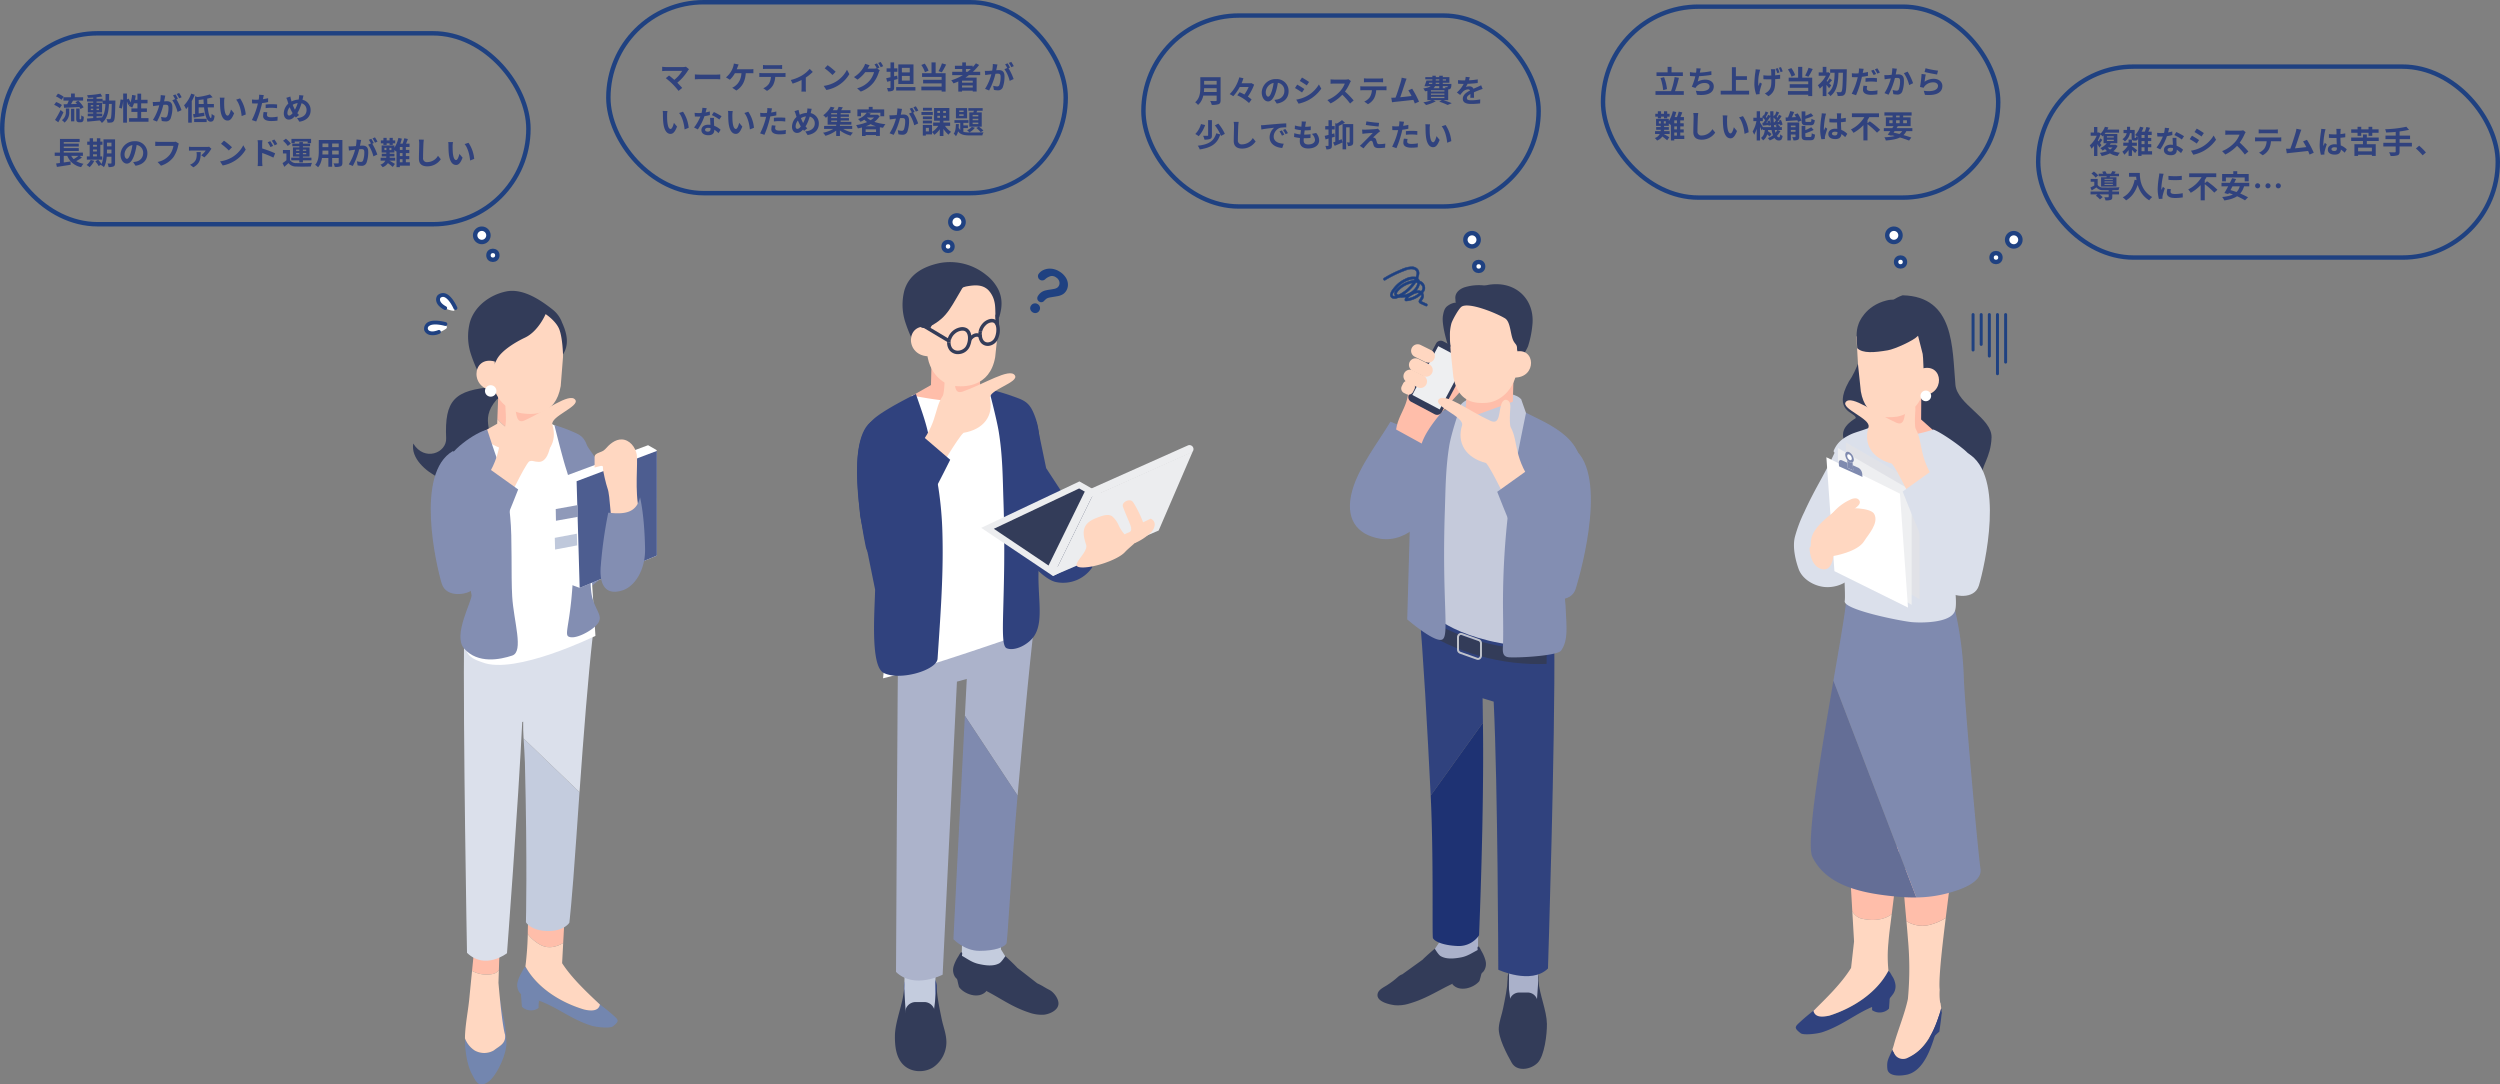 <svg id="グループ_10" data-name="グループ 10" xmlns="http://www.w3.org/2000/svg" width="1126" height="488.454"><rect width="100%" height="100%" fill="#808080" stroke="none"/><defs><clipPath id="clip-path"><path id="長方形_9" data-name="長方形 9" transform="translate(888 141)" fill="#fff" d="M0 0h16v28H0z"/></clipPath><clipPath id="clip-path-2"><path id="長方形_10" data-name="長方形 10" transform="translate(623 120)" fill="#fff" d="M0 0h20v18H0z"/></clipPath><clipPath id="clip-path-3"><path id="長方形_11" data-name="長方形 11" transform="translate(191 132)" fill="#fff" d="M0 0h15v19H0z"/></clipPath><clipPath id="clip-path-4"><path id="長方形_12" data-name="長方形 12" transform="translate(464 121)" fill="#fff" d="M0 0h17v20H0z"/></clipPath></defs><rect id="長方形_4" data-name="長方形 4" width="207" height="86" rx="43" transform="translate(918 30)" fill="none" stroke="#1f4181" stroke-width="2"/><path id="パス_99" data-name="パス 99" d="M948.924 65.192h3.71v1.218h-4.578zm3.192 0h.336l.294-.056.994.56c-1.232 2.688-4 4-7.14 4.592a5.325 5.325 0 00-.84-1.442c2.968-.406 5.446-1.4 6.356-3.416zm-3.192.742c1.036 1.554 3.15 2.52 5.866 2.856a7.086 7.086 0 00-1.022 1.47 8.571 8.571 0 01-6.216-3.906zm.042-3.01v.588h3.08v-.588zm0-1.54v.574h3.08v-.574zm-1.526-1.036h6.2v4.186h-6.2zm.476-1.988h6.5v1.386h-6.5zm.126-1.246l1.568.266a12.632 12.632 0 01-2.59 4.06 4.859 4.859 0 00-1.162-.98 8.831 8.831 0 002.184-3.346zm1.12 7l1.61.308a9.978 9.978 0 01-3.766 3.4 4.987 4.987 0 00-1.064-1.106 7.486 7.486 0 003.22-2.602zm-6.006.378l1.5-1.792v7.56h-1.5zm-1.526-4.8h3.724v1.442h-3.724zm1.512-2.506h1.5v3.29h-1.5zm1.33 5.572c.378.42 1.722 2.17 2.016 2.59l-.938 1.106a29.087 29.087 0 00-1.876-3.024zm.294-3.066h.308l.266-.07.84.546a16.106 16.106 0 01-4.186 6.8 6.748 6.748 0 00-.77-1.484 11.926 11.926 0 003.542-5.5zm1.176 2.618l.938.686c-.42.6-.854 1.246-1.2 1.68l-.742-.588a12.969 12.969 0 001.004-1.78zm10.5-3.794h4.4v1.454h-4.4zm-.126 5.726h6.132v1.414h-6.132zm2.394-1.372h1.526v7.35h-1.526zm1.386 2.954c.49.294 2.086 1.5 2.478 1.82l-.91 1.3a26.828 26.828 0 00-2.408-2.324zm-1.3-.994l1.162.7a13.478 13.478 0 01-3.178 4.172 5.727 5.727 0 00-.882-1.372 9.034 9.034 0 002.896-3.502zm-.786-7.73h1.39v1.344a5.855 5.855 0 01-2.352 5.25 4.773 4.773 0 00-1.106-1.008 4.677 4.677 0 002.068-4.286zm5.53 5.026h5.376v1.414h-5.376zm0 2.8h5.39v1.414h-5.39zm.07 3.178h5.684v1.512h-5.684zm.28-11.046l1.526.392a13.327 13.327 0 01-2.478 4.256 7.925 7.925 0 00-1.3-.9 9.516 9.516 0 002.252-3.748zm2.842.126l1.652.378a24.445 24.445 0 01-1.26 2.674l-1.386-.378a14.826 14.826 0 00.994-2.674zm-2.184 2.116h4.578v1.5h-4.578v9.436h-1.526V59.872l.546-.574zm1.344.714h1.54v8.512h-1.54zm-5.824-1.5h1.386v3.192a1.069 1.069 0 00.028.378.111.111 0 00.112.07h.168a.414.414 0 00.14-.028.345.345 0 00.1-.168 3.542 3.542 0 00.056-.588 3.072 3.072 0 00.952.5 3.953 3.953 0 01-.182.938.916.916 0 01-.406.392 1.534 1.534 0 01-.63.126h-.592a1.175 1.175 0 01-.84-.308c-.21-.224-.294-.49-.294-1.3zm11.48 1.316a17.881 17.881 0 001.862.1 17.523 17.523 0 004.984-.728l.042 1.624a19.955 19.955 0 01-5.012.686c-.56 0-1.148-.014-1.75-.042zm5.446-2.1c-.182.742-.518 2.114-.9 3.3A25.179 25.179 0 01973 67.306l-1.694-.868a21.747 21.747 0 003.066-5.5 13.243 13.243 0 00.686-3.388zm3.29 4.368c-.042.588-.028 1.176-.014 1.792.028.826.154 2.912.154 3.7 0 1.3-.7 2.324-2.7 2.324-1.736 0-3.108-.784-3.108-2.324 0-1.358 1.148-2.422 3.094-2.422a8.4 8.4 0 015.544 2.282l-.924 1.512c-1.008-.938-2.6-2.38-4.718-2.38-.812 0-1.344.35-1.344.84 0 .518.448.882 1.218.882.952 0 1.26-.532 1.26-1.316 0-.84-.154-3.416-.224-4.886zm2.408.742a18.967 18.967 0 00-3.374-2l.91-1.372a24.887 24.887 0 013.458 1.89zm6.72-4.914c.924.5 2.464 1.484 3.192 2l-1.036 1.54c-.784-.546-2.24-1.484-3.164-2zm-2.59 9.94a15.129 15.129 0 004.76-1.582 14.173 14.173 0 005.446-5.25l1.078 1.9a16.887 16.887 0 01-5.558 5.04 17.606 17.606 0 01-4.676 1.722zm.434-6.748a37.65 37.65 0 013.206 1.974l-1.036 1.568a36.333 36.333 0 00-3.178-2zm24.2-1.6a6.384 6.384 0 00-.49.868 19.523 19.523 0 01-2.81 4.634 18.773 18.773 0 01-5.85 4.564l-1.46-1.512a15.733 15.733 0 005.74-4 11.216 11.216 0 002.1-3.43h-4.76c-.57 0-1.34.07-1.65.1v-2a15.8 15.8 0 001.65.1h4.94a5.27 5.27 0 001.46-.168zm-3.12 4.34a37.572 37.572 0 014.34 4.382l-1.6 1.386a30.084 30.084 0 00-4.06-4.466zm8.97-5.586a13.182 13.182 0 001.5.1h5.63a13.807 13.807 0 001.5-.1v1.806c-.48-.028-1.02-.056-1.5-.056h-5.63c-.47 0-1.08.028-1.5.056zm-1.63 3.57a10.643 10.643 0 001.34.084h9.17a8.69 8.69 0 001.29-.084v1.82c-.37-.014-.9-.028-1.29-.028h-9.17c-.41 0-.95.014-1.34.042zm7.16.98a9.339 9.339 0 01-.92 4.4 6.739 6.739 0 01-2.8 2.7l-1.65-1.19a5.742 5.742 0 002.53-2.016 6.9 6.9 0 00.9-3.878zm13.69-4.382c-.18.42-.38.938-.59 1.568-.51 1.568-1.97 6.076-2.57 7.532l-2.06.07c.76-1.792 2.21-6.384 2.67-8.008a9.949 9.949 0 00.33-1.61zm2.51 4.522a42.877 42.877 0 013.08 5.824l-1.89.84a30.1 30.1 0 00-2.93-5.936zm-7.87 4.018c1.95-.07 6.52-.588 8.48-.854l.41 1.792c-2.07.266-6.89.77-8.78.966-.35.042-.88.112-1.31.168L1029.63 67c.48.012 1.09 0 1.54-.016zm17.77-6.58a23.551 23.551 0 002.46.126 24.561 24.561 0 004.91-.448v1.736a36.006 36.006 0 01-4.91.35c-.83 0-1.62-.028-2.45-.084zm5.33-2.352a8.327 8.327 0 00-.08.9c-.03.462-.06 1.428-.06 2.436 0 2.576.22 4.4.22 5.726 0 1.47-.72 2.534-2.74 2.534-1.95 0-3.15-.8-3.15-2.268 0-1.428 1.2-2.408 3.12-2.408a7.731 7.731 0 015.42 2.324l-.95 1.47c-1.61-1.5-3.03-2.436-4.61-2.436-.8 0-1.34.322-1.34.854 0 .574.56.826 1.31.826.86 0 1.15-.448 1.15-1.274 0-.966-.18-3.318-.18-5.334 0-1.064-.01-2-.03-2.422a7.9 7.9 0 00-.08-.924zm-6.83.14c-.11.28-.28 1.008-.34 1.26a37.4 37.4 0 00-.67 5.418 5.663 5.663 0 00.06.91c.19-.49.43-.966.63-1.442l.86.686a34.249 34.249 0 00-1 3.346 2.2 2.2 0 00-.07.644c0 .154 0 .392.01.588l-1.58.112a16.9 16.9 0 01-.56-4.466 41.334 41.334 0 01.59-5.838c.05-.392.11-.938.12-1.372zm11.53 3.766h12.41v1.554h-12.41zm5.31-1.4h1.74v5.418h-1.74zm-2.84 7.616H1069v1.54h-7.56zm-1.01-3.22h9.6v5.278h-1.73v-3.734h-6.22v3.738h-1.65zm-1.44-6.692h12.33V59.8h-12.33zm2.85-1.148h1.67v4.074h-1.67zm4.95 0h1.68v4.074h-1.68zm17.03-.028l1.22 1.386a52.466 52.466 0 01-10.34 1.2 6.992 6.992 0 00-.41-1.47 51.043 51.043 0 009.534-1.112zm-9.4 3.976h11.07v1.61h-11.07zm-.97 3.262h12.87v1.638h-12.87zm5.57-5.264h1.75v9.2c0 .994-.25 1.442-.92 1.694a9.167 9.167 0 01-3.12.294 7.984 7.984 0 00-.69-1.666c1.04.042 2.21.028 2.53.028s.45-.1.45-.378zm12.13 10.906a27.943 27.943 0 00-3.03-3.08l1.47-1.26a25.382 25.382 0 013.05 3.052zM941.588 86.27h12.824v1.274h-12.824zm3.626-8.008h9.186V79.4h-9.184zm4.536 7.266h1.624v3.136c0 .756-.14 1.148-.714 1.372a7.125 7.125 0 01-2.352.224 5.567 5.567 0 00-.518-1.442c.686.042 1.47.028 1.68.014s.28-.042.28-.21zm-5.782 2.632l1.134-.938a10.917 10.917 0 011.946 1.568l-1.232 1.036a10 10 0 00-1.848-1.666zm-1.988-9.982l1.092-.91a9.265 9.265 0 011.96 1.722l-1.148 1.022a9.989 9.989 0 00-1.904-1.834zm4.844-.826l1.376-.252a5.686 5.686 0 01.728 1.372l-1.442.294a6.987 6.987 0 00-.662-1.414zm1.05 4.354v.434h3.752v-.434zm0 1.148v.434h3.752v-.434zm0-2.282v.42h3.752v-.42zm-1.554-.742h6.93v4.2h-6.93zm-1.526.756v3.29h-1.526V81.86h-1.624v-1.274zm4.144-1.862l1.666.112c-.21.532-.406.98-.56 1.33l-1.33-.166a9.41 9.41 0 00.224-1.276zm2.422-1.652l1.582.266a16.221 16.221 0 01-.942 1.344l-1.33-.266a11.1 11.1 0 00.69-1.344zm-6.566 6.244a2.735 2.735 0 002.492 1.134c1.708.07 5.376.028 7.322-.112a6.935 6.935 0 00-.406 1.288c-1.792.084-5.18.1-6.9.042a3.694 3.694 0 01-3.066-1.26c-.658.462-1.358.9-2.128 1.386l-.588-1.33a25.132 25.132 0 002.156-1.148zm14.112-5.416h3.962v1.708h-3.962zm3.136 0h1.736c0 2.66.378 7.812 5.572 10.85a9.05 9.05 0 00-1.358 1.47c-5.334-3.208-5.95-9.466-5.95-12.32zm-.6 3.066l1.932.35c-.98 4.158-2.842 7.168-5.768 8.932a11.167 11.167 0 00-1.526-1.372c2.92-1.486 4.604-4.202 5.36-7.912zm15.218-1.75a28.782 28.782 0 006.02-.014v1.806a35.846 35.846 0 01-6.006 0zm1.12 5.978a4.936 4.936 0 00-.168 1.176c0 .63.546 1.008 1.974 1.008a15.494 15.494 0 003.5-.378l.042 1.89a18.6 18.6 0 01-3.626.28c-2.408 0-3.57-.868-3.57-2.3a7.731 7.731 0 01.252-1.82zm-3.28-6.918c-.1.294-.28 1.008-.336 1.26a34.5 34.5 0 00-.686 5.124 6.619 6.619 0 00.056.91c.21-.476.434-.952.644-1.428l.868.686a31.771 31.771 0 00-1.008 3.43 4.447 4.447 0 00-.084.658c.014.154.014.392.028.588l-1.61.1a17.684 17.684 0 01-.546-4.564 39.635 39.635 0 01.574-5.558 12.669 12.669 0 00.14-1.358zm11.5-.224h12.2v1.722H986zm6.762 4.69l1.3-1.092a37.641 37.641 0 014.676 3.822l-1.428 1.288a34.61 34.61 0 00-4.552-4.018zm-.56-4.06l1.876.658a18.309 18.309 0 01-7.364 7.49 11.157 11.157 0 00-1.148-1.526 14.593 14.593 0 006.634-6.622zm-1.022 3.388l1.848-1.834v10h-1.848zm14.684-4.97h1.79v2.548h-1.79zm-5.02 1.26h11.97v3.318h-1.8v-1.764h-8.47v1.764h-1.7zm4.52 1.89l1.76.378c-1.06 2.254-2.49 5.04-3.5 6.79l-1.76-.476a68.22 68.22 0 003.496-6.692zm3.53 3.206l1.9.252c-1.23 4.3-4.17 5.866-8.97 6.566a7.749 7.749 0 00-.96-1.54c4.596-.448 7.266-1.694 8.026-5.278zm-8.33-1.12h12.5v1.582h-12.5zm2.35 4.312l1.22-1.162a38.56 38.56 0 018.37 3.374l-1.36 1.372a36.486 36.486 0 00-8.234-3.584zm13.93-4.1a1.141 1.141 0 11-1.15 1.134 1.126 1.126 0 011.146-1.136zm4.66 0a1.141 1.141 0 010 2.282 1.141 1.141 0 110-2.282zm4.66 0a1.141 1.141 0 11-1.15 1.134 1.134 1.134 0 011.146-1.136z" fill="#30427e"/><rect id="長方形_5" data-name="長方形 5" width="178" height="86" rx="43" transform="translate(722 3)" fill="none" stroke="#1f4181" stroke-width="2"/><path id="パス_100" data-name="パス 100" d="M746.092 32.564h11.872v1.652h-11.872zm-.462 8.47h12.754v1.68H745.63zm5.46-10.92h1.764v3.374h-1.764zm3.164 4.592l1.932.336a51.984 51.984 0 01-1.96 6.524l-1.638-.364a36.1 36.1 0 001.666-6.496zm-6.356.462l1.6-.42a22.55 22.55 0 011.33 5.39l-1.728.462a23.611 23.611 0 00-1.2-5.432zm18.13-4.326c-.14.5-.224.98-.336 1.428-.224 1.12-.644 3.178-1.064 4.48a6.966 6.966 0 013.486-.868c2.254 0 3.766 1.19 3.766 3 0 3.136-3.038 4.284-7.574 3.794l-.49-1.806c3.08.49 6.174.126 6.174-1.946 0-.826-.728-1.54-2.1-1.54a4.8 4.8 0 00-3.864 1.652 3.719 3.719 0 00-.392.6l-1.652-.574a26.236 26.236 0 002-6.888 7.164 7.164 0 00.056-1.414zm-4.886 1.638a18.9 18.9 0 002.9.266 35.19 35.19 0 006.748-.7l.042 1.68a48.872 48.872 0 01-6.776.63c-1.064 0-2.072-.056-2.9-.14zm19.852 1.834h5.824v1.694h-5.824zM775 40.88h12.8v1.694H775zm5.04-10.6h1.806v11.538h-1.806zm19.558.882c-.028.308-.042.644-.056.952-.028.658 0 3.29 0 4.116 0 3.3-.252 5.334-3.038 7.112l-1.624-1.274a5.092 5.092 0 001.638-1.12c1.078-1.106 1.3-2.366 1.3-4.718 0-1.05-.028-3.318-.084-4.1-.028-.336-.112-.742-.154-.966zm-5.362 2.73a14.725 14.725 0 002.114.154 37.009 37.009 0 005.432-.378l-.014 1.806a52.717 52.717 0 01-5.376.266c-.616 0-1.47-.042-2.156-.07zM792.8 31.4c-.126.336-.266.854-.336 1.134a18.114 18.114 0 00-.476 6.23c.2-.42.448-1.106.672-1.624l.882.56a31.067 31.067 0 00-.952 3.416 3.26 3.26 0 00-.084.686c0 .14.014.378.028.574l-1.554.168a15.344 15.344 0 01-.812-4.536 39.145 39.145 0 01.462-5.6 9.278 9.278 0 00.1-1.2zm7.9-.728a16.1 16.1 0 01.756 1.96l-.98.322a15.244 15.244 0 00-.728-1.988zm1.442-.448a20.184 20.184 0 01.784 1.946l-.966.322a13.429 13.429 0 00-.77-1.974zm7.728-.112h1.862v5.74h-1.862zm-4.592 1.148l1.54-.6a12.951 12.951 0 011.722 3.164l-1.624.7a12.712 12.712 0 00-1.646-3.262zm9.3-.728l1.876.546a30.871 30.871 0 01-1.932 3.486l-1.5-.518a18.469 18.469 0 001.544-3.512zm-8.96 4.438h10.6v8.29h-1.792v-6.608h-8.806zm.476 2.968h8.974v1.624h-8.974zm-.8 3.066h10.056v1.68h-10.066zm19-9.814h6.4v1.582h-6.4zm5.8 0h1.706s0 .63-.014.854c-.14 7.028-.28 9.492-.812 10.248a1.746 1.746 0 01-1.246.854 10.468 10.468 0 01-2.044.056 4.5 4.5 0 00-.532-1.736c.742.07 1.386.07 1.722.07a.577.577 0 00.532-.28c.42-.49.56-3.038.672-9.66zm-3.752.728h1.722c-.1 4.34-.294 8.806-3.654 11.354a5.357 5.357 0 00-1.26-1.316c3.106-2.196 3.106-6.172 3.176-10.036zm-5.376 5.418l1.652-1.974v7.9h-1.668zm-1.82-4.732h4.186v1.5h-4.202zm1.82-2.478h1.634v3.29h-1.65zm1.484 6.146c.462.364 1.988 1.82 2.352 2.184l-.994 1.288a26.68 26.68 0 00-2.24-2.7zm.42-3.668h.322l.294-.084.938.63a16.617 16.617 0 01-4.8 6.776 6.558 6.558 0 00-.868-1.54 12.261 12.261 0 004.116-5.46zm1.218 2.66l1.078.9c-.6.56-1.106 1.2-1.54 1.61l-.77-.672a12.356 12.356 0 001.216-1.836zM839.4 31c-.1.378-.238 1.008-.308 1.316-.2.952-.532 2.674-.91 4.088a44.565 44.565 0 01-2.212 6.482l-1.96-.658a30.314 30.314 0 002.422-6.3 29.062 29.062 0 00.784-3.682 6.235 6.235 0 00.042-1.414zm-3.57 2.086a24.652 24.652 0 005.5-.686v1.75a26.677 26.677 0 01-5.516.63c-.686 0-1.2-.028-1.694-.056l-.056-1.736a13.764 13.764 0 001.768.094zm4.4 2.156a26.566 26.566 0 012.7-.154 24.136 24.136 0 012.45.126l-.028 1.68a20.34 20.34 0 00-5.124-.014zm.756 3.514a5.494 5.494 0 00-.182 1.162c0 .616.406 1.078 1.918 1.078a16.278 16.278 0 002.9-.294l-.07 1.792a21.958 21.958 0 01-2.842.21c-2.366 0-3.626-.826-3.626-2.24a8.813 8.813 0 01.238-1.876zm2.9-7.35A17.955 17.955 0 01845 33.32l-1.12.476a19.245 19.245 0 00-1.106-1.946zm1.666-.644a20.144 20.144 0 011.134 1.918l-1.12.476a14.754 14.754 0 00-1.12-1.932zm8.806.2c-.084.364-.168.812-.252 1.162-.126.63-.308 1.5-.448 2.212a32.888 32.888 0 01-3.052 8.33l-1.834-.728a22.941 22.941 0 003.108-7.7 16.3 16.3 0 00.406-3.5zm4.83 1.3a25.711 25.711 0 012.464 5.222l-1.778.826a15.915 15.915 0 00-2.374-5.34zm-10.5 1.568c.5.028.98.014 1.5 0 1.12-.028 3.766-.336 4.816-.336 1.47 0 2.52.658 2.52 2.688a13.887 13.887 0 01-.784 5.124 2.247 2.247 0 01-2.3 1.288 8.255 8.255 0 01-1.694-.2l-.294-1.848a8.239 8.239 0 001.708.294 1.027 1.027 0 001.05-.6 10.711 10.711 0 00.574-3.864c0-1.12-.49-1.288-1.358-1.288-.84 0-3.248.308-4.018.406-.406.056-1.134.154-1.554.224zm18.578-3.094a40.433 40.433 0 005.614 1.092l-.42 1.722c-1.428-.2-4.536-.84-5.628-1.12zm.1 2.814c-.2.784-.434 2.478-.532 3.29a6.839 6.839 0 014.13-1.344c2.45 0 3.878 1.512 3.878 3.206 0 2.562-2.03 4.522-7.84 4.018l-.546-1.834c4.214.588 6.426-.434 6.426-2.226 0-.91-.854-1.568-2.086-1.568a4.954 4.954 0 00-3.878 1.652 2.755 2.755 0 00-.518.8l-1.624-.392a48.64 48.64 0 00.7-5.852zM745.938 57.24h5.712v1.218h-5.712zm-.5 1.82H752v1.3h-6.566zm.1-7.812H752v1.3h-6.468zm1.148-1.134h1.456v3.178h-1.462zm2.772 0h1.442v3.178h-1.442zm-1.414 3.808h1.344v2.254h-1.344zm-.9.686v.992h3.15v-.994zm-1.26-1.078h5.754v3.164h-5.754zm3.024 6.594c.616.28 2.464 1.386 2.954 1.708l-.966 1.358a34.4 34.4 0 00-2.9-2.212zm-.938-4.116h1.54V58.5a4.753 4.753 0 01-3.178 4.8 5.9 5.9 0 00-1.022-1.134 3.674 3.674 0 002.66-3.682zm5.082-.476h5.292v1.414h-5.294zm0 2.758h5.292v1.41h-5.294zm-.056 2.8h5.6v1.526h-5.6zm.448-10.976l1.54.35a19.034 19.034 0 01-2.548 5.838 11.891 11.891 0 00-1.246-1.078 14.074 14.074 0 002.252-5.11zm2.646.154l1.61.35a27.935 27.935 0 01-1.246 2.982l-1.358-.364a16.8 16.8 0 00.992-2.968zm-2 2.45h4.354v1.5h-4.354v9.058h-1.512v-8.948l1.484-1.61zm1.2.714h1.5v8.414h-1.5zm9.6-2.534a22.334 22.334 0 00-.182 1.876c-.07 1.512-.168 4.634-.168 6.37a1.692 1.692 0 001.932 1.876 5.619 5.619 0 004.788-2.856l1.274 1.554a7.29 7.29 0 01-6.09 3.206c-2.3 0-3.766-1.008-3.766-3.4 0-1.876.126-5.544.126-6.748a9.782 9.782 0 00-.168-1.89zM778.026 52a11.155 11.155 0 00-.168 1.708c0 .91 0 1.946.084 2.968.2 2.016.616 3.4 1.5 3.4.672 0 1.218-1.652 1.484-2.758l1.414 1.694c-.938 2.45-1.806 3.29-2.926 3.29-1.554 0-2.884-1.372-3.276-5.124-.14-1.288-.154-2.94-.154-3.794a7.2 7.2 0 00-.112-1.414zm7 .308a15.572 15.572 0 012.562 7.252l-1.848.728c-.21-2.268-.966-5.656-2.492-7.392zm8.946 4.942h8.582v1.3h-8.582zm1.134 2.66l.854-1.008a12.109 12.109 0 011.96 1.47l-.9 1.134a10.923 10.923 0 00-1.914-1.592zm4.564-3.178l.812-.742a6.525 6.525 0 011.274 1.01l-.868.8a6.693 6.693 0 00-1.218-1.064zm-4.774 1.19h1.484c-.168 2.142-.56 4.088-2.31 5.32a4.016 4.016 0 00-.952-1.12c1.428-.948 1.682-2.558 1.782-4.196zm2.408-7.8h1.456c-.126 6.4.812 11.732 2.492 11.732.35 0 .476-.252.546-1.372a3.655 3.655 0 001.092.756c-.252 1.61-.658 2.03-1.75 2.03-3.08-.008-3.84-6.196-3.84-13.14zm3.206 8.4l1.386.518a8.73 8.73 0 01-4.8 4.2 7.643 7.643 0 00-.882-1.078 7.218 7.218 0 004.296-3.634zm-1.96-5.782l.616-.91a8.827 8.827 0 011.61 1.47l-.644 1.05a10.613 10.613 0 00-1.582-1.604zm2.618 1.624l.938-.35a8.37 8.37 0 01.742 2.086l-1.008.42a9.639 9.639 0 00-.672-2.15zm-2.366.756c.84-.056 1.946-.14 3.122-.238l.028 1.064c-1.022.14-2.016.266-2.912.378zm1.288-4.92l1.26.462c-.448.8-.924 1.68-1.316 2.254l-.9-.406a14.563 14.563 0 00.956-2.31zm1.176 1.5l1.162.56a35.373 35.373 0 01-2.478 3.5l-.868-.49a21 21 0 002.184-3.57zm-7.616 1.05l.63-.91a8.7 8.7 0 011.6 1.47l-.644 1.05a9.433 9.433 0 00-1.586-1.614zm2.394 1.792l.938-.308a7.814 7.814 0 01.63 2.1l-1.008.378a9.743 9.743 0 00-.56-2.174zm-2.3.812c.854-.056 1.974-.14 3.164-.238l.028 1.134c-1.036.126-2.058.238-2.968.336zM795.2 50.2l1.246.476c-.462.784-.924 1.708-1.3 2.282l-.9-.392a19.416 19.416 0 00.954-2.366zm1.176 1.5l1.148.56a33.741 33.741 0 01-2.59 3.682l-.868-.476a22.227 22.227 0 002.314-3.766zm-6.664 1.316h4.27v1.54h-4.27zm1.5-2.9h1.5V63.26h-1.5zm-.028 3.962l.868.294a18.917 18.917 0 01-1.96 6.328 8.005 8.005 0 00-.714-1.428 14.96 14.96 0 001.808-5.196zm1.456.938c.28.378 1.358 2.17 1.568 2.576l-.8 1.162a29.433 29.433 0 00-1.386-3.122zm13.692-4.97l1.75.378a26.739 26.739 0 01-1.666 3.556l-1.456-.378a18.928 18.928 0 001.374-3.558zm-2.114 2.87c1.512-.042 3.78-.14 5.95-.238l-.014 1.456c-2.058.154-4.214.28-5.81.378zm.826 2.254h4.456v1.386h-2.9v6.692h-1.554zm3.654 0h1.666v6.4c0 .714-.14 1.134-.616 1.386a4.4 4.4 0 01-1.974.28 6.369 6.369 0 00-.532-1.5c.49.028 1.05.028 1.232.014s.224-.042.224-.224zm-2.94 2.114h3.878v1.246h-3.876zm0 2.058h3.878v1.246h-3.876zm5.7-9.17h1.68v4.2c0 .49.084.56.616.56h1.526c.462 0 .546-.21.6-1.442a4.453 4.453 0 001.5.616c-.182 1.82-.63 2.324-1.932 2.324h-1.932c-1.652 0-2.058-.476-2.058-2.03zm4.2.826l1.064 1.218a26.407 26.407 0 01-4.256 1.512 4.843 4.843 0 00-.476-1.162A20.046 20.046 0 00815.658 51zm-4.2 5.712h1.666v4.41c0 .518.1.574.644.574h1.6c.49 0 .574-.252.644-1.68a4.68 4.68 0 001.484.616c-.182 1.974-.63 2.534-1.974 2.534h-1.992c-1.652 0-2.072-.476-2.072-2.03zm4.312.588l1.092 1.232a23.152 23.152 0 01-4.41 1.68 6.991 6.991 0 00-.49-1.176 17.494 17.494 0 003.808-1.734zm-7.532-5.712l1.428-.532a13.423 13.423 0 011.68 3.262l-1.526.616a13.987 13.987 0 00-1.582-3.348zM823.96 53.4a23.6 23.6 0 002.464.126 24.657 24.657 0 004.914-.448v1.736a36.064 36.064 0 01-4.914.35c-.826 0-1.624-.028-2.45-.084zm5.334-2.352a8.851 8.851 0 00-.084.9 47.45 47.45 0 00-.056 2.436c0 2.576.224 4.4.224 5.726 0 1.47-.728 2.534-2.744 2.534-1.946 0-3.15-.8-3.15-2.268 0-1.428 1.2-2.408 3.122-2.408a7.725 7.725 0 015.418 2.324l-.952 1.47c-1.61-1.5-3.024-2.436-4.606-2.436-.8 0-1.344.322-1.344.854 0 .574.56.826 1.316.826.854 0 1.148-.448 1.148-1.274 0-.966-.182-3.318-.182-5.334 0-1.064-.014-2-.028-2.422a7.544 7.544 0 00-.084-.924zm-6.832.14a12.1 12.1 0 00-.336 1.26 37.377 37.377 0 00-.672 5.418 6.756 6.756 0 00.056.91c.2-.49.434-.966.63-1.442l.868.686c-.392 1.162-.854 2.576-1.008 3.346a2.816 2.816 0 00-.07.644c0 .154 0 .392.014.588l-1.582.112a16.9 16.9 0 01-.56-4.466 41.687 41.687 0 01.588-5.838c.056-.392.112-.938.126-1.372zm11.634-.14H846.3v1.722h-12.2zm6.762 4.69l1.3-1.092a37.633 37.633 0 014.676 3.822l-1.428 1.288a34.611 34.611 0 00-4.548-4.014zm-.56-4.06l1.876.658a18.309 18.309 0 01-7.364 7.49 11.147 11.147 0 00-1.148-1.526 14.592 14.592 0 006.638-6.618zm-1.022 3.388l1.848-1.834v10h-1.848zm9.2 2.632h12.852v1.362h-12.854zm.266-7.1h12.25v1.462H848.74zm4.4 5.754l1.652.42c-.9 1.484-2.086 3.248-2.94 4.368l-1.624-.49a47.872 47.872 0 002.906-4.292zm4.06 1.848l1.624.42c-1.386 3.3-4.27 4.256-9.464 4.662a4.342 4.342 0 00-.63-1.442c4.712-.19 7.344-.946 8.468-3.634zm-6.006 2.562l.854-1.2a68.63 68.63 0 018.806 2.394l-1.008 1.358a56.083 56.083 0 00-8.658-2.546zm1.232-9.59H854v4.788h-1.582zm3.178 0h1.582v4.788H855.6zm-4.648 3v1.318h7.91v-1.316zm-1.568-1.316h11.158v3.948h-11.164z" fill="#30427e"/><rect id="長方形_6" data-name="長方形 6" width="178" height="86" rx="43" transform="translate(515 7)" fill="none" stroke="#1f4181" stroke-width="2"/><path id="パス_101" data-name="パス 101" d="M541.766 34.772h7v1.638h-7zm.014 3.346h7.056v1.6h-7.056zm-.07 3.318h7.028v1.624h-7.028zm-1.092-6.664h1.722v4.634c0 2.436-.378 5.866-2.744 7.854a6.251 6.251 0 00-1.3-1.2c2.128-1.806 2.324-4.508 2.324-6.65zm7.364 0h1.778v10.36c0 .994-.238 1.5-.882 1.778a8.6 8.6 0 01-3.122.322 6.36 6.36 0 00-.7-1.764c.994.056 2.156.042 2.492.042s.434-.112.434-.406zM557.8 37.5h5.782v1.68H557.8zm-.532 5.418l1.036-1.386a19.813 19.813 0 015.418 3.262l-1.162 1.6a19.478 19.478 0 00-5.296-3.474zm.91-8.092l1.862.42a21.374 21.374 0 01-4.578 8.092 10.1 10.1 0 00-1.61-.938 16.936 16.936 0 004.322-7.572zm4.7 2.674h.392l.322-.07 1.274.686a23.4 23.4 0 01-3.374 6.118 8.546 8.546 0 00-1.512-.994 18.2 18.2 0 002.9-5.32zm12.8-1.092a31.787 31.787 0 01-.966 4.718c-.84 2.828-2.044 4.564-3.57 4.564-1.568 0-2.856-1.722-2.856-4.088a6.242 6.242 0 016.44-5.992 5.342 5.342 0 015.656 5.474c0 2.94-1.806 5.026-5.334 5.572l-1.064-1.652c.546-.07.938-.14 1.316-.224a3.815 3.815 0 003.178-3.766 3.528 3.528 0 00-3.794-3.766 4.474 4.474 0 00-4.592 4.186c0 1.414.56 2.1 1.092 2.1.6 0 1.134-.9 1.722-2.786a23.056 23.056 0 00.854-4.4zm10.738-1.484c.924.5 2.464 1.484 3.192 2l-1.036 1.54c-.784-.546-2.24-1.484-3.164-2zm-2.59 9.94a15.129 15.129 0 004.76-1.582 14.173 14.173 0 005.446-5.25l1.078 1.9a16.888 16.888 0 01-5.558 5.04 17.607 17.607 0 01-4.676 1.722zm.434-6.748a37.65 37.65 0 013.206 1.974l-1.036 1.568a36.334 36.334 0 00-3.178-2zm24.206-1.6a5.807 5.807 0 00-.49.868 19.549 19.549 0 01-2.814 4.634 18.759 18.759 0 01-5.852 4.564l-1.456-1.512a15.716 15.716 0 005.74-4 11.178 11.178 0 002.1-3.43h-4.76c-.574 0-1.344.07-1.652.1v-2a15.868 15.868 0 001.652.1h4.942a5.227 5.227 0 001.456-.168zm-3.122 4.34a37.418 37.418 0 014.34 4.382l-1.6 1.386a30.529 30.529 0 00-4.06-4.466zm8.974-5.586a13.026 13.026 0 001.5.1h5.628a13.676 13.676 0 001.5-.1v1.806a26.776 26.776 0 00-1.5-.056h-5.628c-.476 0-1.078.028-1.5.056zm-1.638 3.57a10.658 10.658 0 001.344.084h9.17a8.615 8.615 0 001.288-.084v1.82c-.364-.014-.9-.028-1.288-.028h-9.17c-.406 0-.952.014-1.344.042zm7.168.98a9.313 9.313 0 01-.924 4.4 6.7 6.7 0 01-2.8 2.7l-1.652-1.19A5.765 5.765 0 00617 43.718a6.9 6.9 0 00.9-3.878zm13.688-4.382c-.182.42-.378.938-.588 1.568-.518 1.568-1.974 6.076-2.576 7.532l-2.058.07c.756-1.792 2.212-6.384 2.674-8.008a9.8 9.8 0 00.322-1.61zm2.506 4.522a42.431 42.431 0 013.08 5.824l-1.89.84a30.417 30.417 0 00-2.926-5.936zm-7.868 4.018c1.946-.07 6.524-.588 8.484-.854l.406 1.792c-2.072.266-6.888.77-8.778.966-.35.042-.882.112-1.316.168l-.34-2.05c.476.012 1.092 0 1.54-.016zm14.784-7.714h8.33v-.546h-9.338v-.988h10.86v2.534h-9.856zm-.49 0h1.568c-.294.91-.644 1.946-.924 2.646l-1.526-.1a21.637 21.637 0 00.878-2.54zm.154 1.526h10.066v.994H642.31zm9.52 0h1.568s-.014.28-.014.448a3 3 0 01-.392 1.666 1.262 1.262 0 01-.812.35c-.28.014-.784.014-1.33-.014a3.06 3.06 0 00-.294-1.008 7.114 7.114 0 00.784.056.362.362 0 00.294-.1 3.05 3.05 0 00.2-1.218zm-7-3.682h1.526v2.9c0 1.988-.672 3.5-4.83 4.116a4.939 4.939 0 00-.8-1.288c3.6-.476 4.1-1.484 4.1-2.87zm3.094 0h1.6v5.642h-1.6zm-3.724 8.008v.584h6.048v-.574zm0 1.47v.574h6.048v-.574zm0-2.926v.56h6.048v-.56zm-1.624-.952h9.38v5.4h-9.38zm5.362 6.076l1.358-.84c1.5.462 3.248 1.092 4.256 1.526l-1.876.812a26.636 26.636 0 00-3.742-1.492zm-3.08-.84l1.5.686a18.378 18.378 0 01-4.382 1.68 10.009 10.009 0 00-1.218-1.218 15.645 15.645 0 004.096-1.142zm16.81-10.172a14.8 14.8 0 01-.686 2.352 12.3 12.3 0 01-1.092 2.044 4.829 4.829 0 011.6-.266 1.881 1.881 0 012.044 1.988c0 .756.042 2.282.056 3.164h-1.68c.056-.658.084-1.848.07-2.6a1.062 1.062 0 00-1.148-1.19 3.516 3.516 0 00-2.184.966 16.161 16.161 0 00-1.288 1.54l-1.5-1.12a12.611 12.611 0 003.458-4.7 8.46 8.46 0 00.5-2.324zm-5.278 1.3a20.79 20.79 0 002.464.154 39.4 39.4 0 006.412-.462l-.014 1.624a53.713 53.713 0 01-6.5.406c-.574 0-1.6-.028-2.366-.1zm11.088 3.978c-.434.126-1.19.406-1.666.588a36.185 36.185 0 00-3.486 1.526c-1.274.658-1.96 1.26-1.96 2.03s.672.98 2.03.98a21.8 21.8 0 003.99-.406l-.056 1.806a34.992 34.992 0 01-3.976.252c-2.184 0-3.822-.546-3.822-2.352 0-1.946 2-3.094 3.682-3.934 1.288-.672 2.17-1.008 3.01-1.4a31.842 31.842 0 001.568-.728zM544.132 54.114h1.722v6.818c0 .9-.168 1.372-.784 1.638a6.855 6.855 0 01-2.6.308 6.275 6.275 0 00-.588-1.722c.8.028 1.68.014 1.932.014s.322-.056.322-.266zm3.052 2.352l1.554-.8a19 19 0 012.926 4.62l-1.722.938a19.166 19.166 0 00-2.758-4.758zm.63 3.57l1.806.5c-1.386 4.354-4.186 5.964-9.254 6.776a5.885 5.885 0 00-.9-1.68c4.652-.532 7.2-1.858 8.348-5.596zm-6.888-4.158l1.876.434a15.313 15.313 0 01-2.912 5.04 9.834 9.834 0 00-1.526-.994 10.765 10.765 0 002.562-4.48zm16.968-.98a22.334 22.334 0 00-.182 1.876c-.07 1.512-.168 4.634-.168 6.37a1.692 1.692 0 001.932 1.876 5.619 5.619 0 004.788-2.856l1.274 1.554a7.29 7.29 0 01-6.09 3.206c-2.3 0-3.766-1.008-3.766-3.4 0-1.876.126-5.544.126-6.748a9.782 9.782 0 00-.168-1.89zm10.048 1.512a21.759 21.759 0 001.372-.07c1.162-.112 3.472-.308 6.034-.532 1.456-.112 2.982-.21 3.976-.252l.014 1.806a14.766 14.766 0 00-2.716.182 4.277 4.277 0 00-2.954 3.934c0 2.3 2.156 3.136 4.522 3.248l-.658 1.918c-2.926-.182-5.7-1.764-5.7-4.8a5.631 5.631 0 012.072-4.312c-1.3.14-4.172.448-5.782.8zm9.394 2.324a16.9 16.9 0 011.106 1.9l-1.05.462a12.658 12.658 0 00-1.092-1.932zm1.554-.644a18.276 18.276 0 011.19 1.862l-1.05.5a12.48 12.48 0 00-1.148-1.9zm9.352-3.3c-.126.518-.182.882-.252 1.246-.168 1.2-.826 5.824-.826 7.238 0 1.162.7 1.792 2.072 1.792 1.96 0 3.038-.91 3.038-2.058a3.844 3.844 0 00-1.442-2.7l1.96-.42a5.112 5.112 0 011.358 3.346c0 2.114-1.89 3.64-4.956 3.64-2.212 0-3.766-.952-3.766-3.3 0-1.428.672-5.684.812-7.644a6.5 6.5 0 00.028-1.246zm-5 1.736a15.212 15.212 0 004.382.588 16.759 16.759 0 002.772-.2l-.056 1.68a25.51 25.51 0 01-2.772.126 17.548 17.548 0 01-4.41-.588zm-.308 3.472a14.159 14.159 0 004.55.63 24.2 24.2 0 002.8-.168l-.042 1.666a22.9 22.9 0 01-2.478.126 18.992 18.992 0 01-4.914-.56zm21.5-5.908l1.344 1.176a30.154 30.154 0 01-3.41 1.734 5.294 5.294 0 00-.56-1.176 15.046 15.046 0 002.632-1.738zm-3.024 1.4l1.582.392v8.414h-1.582zm-.994 8.68c.994-.322 2.45-.91 3.878-1.47l.364 1.456a74.758 74.758 0 01-3.514 1.526zm4.27-8.288h4.06v1.47H606.3v9.908h-1.61zm3.192 0h1.61v8.088c0 .714-.112 1.19-.574 1.47a3.263 3.263 0 01-1.792.322 5.812 5.812 0 00-.532-1.624c.462.028.924.028 1.078.028s.21-.07.21-.238zm-11.228 5.306a91.4 91.4 0 004.326-1.134l.224 1.512c-1.428.434-2.954.882-4.172 1.232zm.238-4.41h4.256v1.54h-4.256zm1.47-2.646h1.54v11.35c0 .784-.14 1.218-.574 1.47a3.691 3.691 0 01-1.932.322 6.447 6.447 0 00-.434-1.568 11.31 11.31 0 001.162.014c.168 0 .238-.042.238-.238zm17.08.532a56.638 56.638 0 005.7.672l-.224 1.652a98.512 98.512 0 01-5.754-.7zm6.2 4.438a10.32 10.32 0 00-.924.714c-.63.546-1.946 1.764-2.282 2.114a1.724 1.724 0 01.546.112 1.331 1.331 0 01.84.952c.126.364.28.9.392 1.274a.906.906 0 00.994.644 14.807 14.807 0 002.744-.238l-.118 1.826a23.186 23.186 0 01-2.744.2c-1.316 0-2.044-.294-2.38-1.19-.154-.42-.308-1.078-.42-1.428-.154-.5-.448-.686-.742-.686s-.574.224-.91.574c-.49.49-1.54 1.638-2.506 2.856l-1.652-1.148c.252-.224.588-.518.966-.882.728-.728 3.584-3.57 4.858-4.914-.98.028-2.646.168-3.444.238a12.235 12.235 0 00-1.218.168l-.154-1.932c.322.028.826.042 1.33.042.672-.014 3.836-.154 5.012-.294a4.185 4.185 0 00.784-.168zm10.752-4.27c-.1.392-.224 1.022-.294 1.33-.2.952-.546 2.66-.924 4.088a45.147 45.147 0 01-2.212 6.482l-1.946-.658a32.3 32.3 0 002.422-6.3 31.877 31.877 0 00.77-3.682 6.342 6.342 0 00.042-1.428zm-3.57 2.1a24.692 24.692 0 005.5-.7v1.75a26.728 26.728 0 01-5.516.644c-.686 0-1.2-.028-1.694-.056l-.056-1.75a14.009 14.009 0 001.774.108zm4.4 2.142a26.977 26.977 0 012.7-.14 24.134 24.134 0 012.45.126l-.028 1.68a20.834 20.834 0 00-2.408-.182 21.173 21.173 0 00-2.716.154zm.756 3.514a5.637 5.637 0 00-.182 1.162c0 .616.406 1.078 1.918 1.078a16.1 16.1 0 002.9-.28l-.07 1.778a19.936 19.936 0 01-2.842.2c-2.366 0-3.626-.8-3.626-2.212a9.53 9.53 0 01.238-1.876zM644.1 56a11.162 11.162 0 00-.168 1.708c0 .91 0 1.946.084 2.968.2 2.016.616 3.4 1.5 3.4.672 0 1.218-1.652 1.484-2.758l1.414 1.694c-.938 2.45-1.806 3.29-2.926 3.29-1.554 0-2.884-1.372-3.276-5.124-.14-1.288-.154-2.94-.154-3.794a7.2 7.2 0 00-.112-1.414zm7 .308a15.572 15.572 0 012.562 7.252l-1.848.728c-.21-2.268-.966-5.656-2.492-7.392z" fill="#30427e"/><rect id="長方形_7" data-name="長方形 7" width="237" height="86" rx="43" transform="translate(1 15)" fill="none" stroke="#1f4181" stroke-width="2"/><path id="パス_102" data-name="パス 102" d="M28.578 43.794h8.862v1.512h-8.862zm3.416-1.68H33.7v2.394h-1.706zm0 6.9h1.47v5.628h-1.47zm-2.324-.124h1.512v1.372a5.7 5.7 0 01-2.128 4.956 5.557 5.557 0 00-1.176-1.106 4.364 4.364 0 001.792-3.906zm1.54-4.27l1.764.5c-.546.994-1.134 2.072-1.61 2.758l-1.344-.458a15.028 15.028 0 001.19-2.8zm2.744 1.428l1.288-.686a13.237 13.237 0 012.422 2.954l-1.4.77a12.837 12.837 0 00-2.31-3.038zm-5.278.924c1.834-.042 4.676-.126 7.35-.21l-.042 1.414c-2.548.154-5.222.28-7.14.364zm-3.486-3.556l.91-1.232a10.509 10.509 0 012.562 1.386l-.962 1.372a10.516 10.516 0 00-2.51-1.526zm-.812 3.808l.91-1.26a10.547 10.547 0 012.6 1.33l-.966 1.4a10.812 10.812 0 00-2.544-1.47zm.406 6.79a39.88 39.88 0 002.506-4.48l1.288 1.05a71.342 71.342 0 01-2.324 4.494zm9.534-5.124h1.54v4.368a.807.807 0 00.056.406c.014.042.084.07.14.07h.224a.215.215 0 00.182-.07c.042-.028.07-.126.1-.35s.042-.714.056-1.344a3.681 3.681 0 001.134.616 8.489 8.489 0 01-.182 1.652 1.047 1.047 0 01-.462.63 1.573 1.573 0 01-.77.2h-.742a1.371 1.371 0 01-.938-.35c-.238-.252-.336-.546-.336-1.5zm5.194 2.282h6.538v1.19h-6.538zm-.322-6.664h7v1.218h-7zm2.786-.994h1.512v10.038h-1.512zM39.12 53.4c1.736-.126 4.41-.322 6.93-.546l.014 1.274c-2.38.252-4.928.5-6.748.672zm1.78-4.468v.644h3.7v-.644zm0-1.61v.63h3.7v-.63zm-1.344-1.05h6.424v4.354h-6.426zm5.74-4.088l.742 1.26a39.9 39.9 0 01-6.44.616 5.3 5.3 0 00-.364-1.19 41.536 41.536 0 006.06-.686zm.9 3.094h4.844v1.54h-4.85zm4.172 0h1.61s-.014.546-.014.742c-.126 5.768-.238 7.812-.7 8.442a1.45 1.45 0 01-1.092.714 8.526 8.526 0 01-1.75.056 4.3 4.3 0 00-.49-1.6c.6.056 1.134.056 1.414.056a.483.483 0 00.476-.238c.322-.42.434-2.394.546-7.812zm-2.828-2.926h1.61c-.014 5.978-.028 10.472-3.262 13.02a5.235 5.235 0 00-1.162-1.26c2.948-2.254 2.794-6.174 2.808-11.76zm7.938-.238h1.694V55.26h-1.7zM54.3 44.8l1.2.168a18.61 18.61 0 01-.644 3.948l-1.246-.434a16.375 16.375 0 00.69-3.682zm2.534.112l1.134-.49a11.175 11.175 0 01.938 2.268l-1.2.574a11.969 11.969 0 00-.876-2.35zm2.66-2.156l1.624.252a16.841 16.841 0 01-1.554 5.474 10.048 10.048 0 00-1.5-.77 12.877 12.877 0 001.426-4.954zm.49 2.184h6.468v1.6H59.5zM61.9 42.2h1.68v11.94H61.9zm-2.716 6.636h6.972V50.4h-6.974zm-1.05 4.382h8.75v1.6h-8.75zm16.322-10.166c-.084.364-.168.812-.238 1.162-.14.63-.308 1.5-.462 2.212a32.359 32.359 0 01-3.052 8.33l-1.834-.728a22.942 22.942 0 003.108-7.7 16.3 16.3 0 00.406-3.5zm4.83 1.4A25.524 25.524 0 0181.75 49.6l-1.778.826a15.691 15.691 0 00-2.366-5.264zm-10.5 1.47c.5.028.98.014 1.5 0 1.12-.028 3.78-.336 4.816-.336 1.484 0 2.534.658 2.534 2.688a13.879 13.879 0 01-.8 5.124 2.236 2.236 0 01-2.3 1.288 8.007 8.007 0 01-1.68-.2l-.308-1.848a8.239 8.239 0 001.708.294 1.016 1.016 0 001.05-.6 10.71 10.71 0 00.574-3.864c0-1.12-.476-1.288-1.358-1.288-.826 0-3.248.308-4.018.406-.406.056-1.134.154-1.554.224zm10.248-3.4a20.5 20.5 0 011.106 1.918l-1.12.476a19.242 19.242 0 00-1.106-1.946zm1.652-.644a22.046 22.046 0 011.134 1.918l-1.12.476a14.749 14.749 0 00-1.12-1.932zm13.86.658l1.246 1.274a37.964 37.964 0 01-7.028 1.3 6.512 6.512 0 00-.462-1.33 32.286 32.286 0 006.244-1.246zm-6.692.812l1.638.532v7.868h-1.638zm-.9 8.078c1.316-.154 3.22-.42 5.054-.714l.084 1.512c-1.666.266-3.444.546-4.816.756zm1.89-4.578h7.5v1.512h-7.5zm2.786-2.73h1.694c-.042 4.452.854 9.044 1.652 9.044.21 0 .322-.6.364-1.9a4.289 4.289 0 001.3.882c-.21 2.17-.728 2.66-1.834 2.66-2.22-.004-3.074-5.452-3.172-10.688zm-4.182 9.392h5.628v1.47h-5.628zm-1.33-11.34l1.582.49a20.588 20.588 0 01-3.892 6.51 10.243 10.243 0 00-.9-1.736 14.914 14.914 0 003.21-5.264zm-1.358 3.864l1.6-1.6.014.014v10.798H84.76zM101.126 44a11.157 11.157 0 00-.168 1.708c0 .91 0 1.946.084 2.968.2 2.016.616 3.4 1.5 3.4.672 0 1.218-1.652 1.484-2.758l1.414 1.694c-.938 2.45-1.806 3.29-2.926 3.29-1.554 0-2.884-1.372-3.276-5.124-.14-1.288-.154-2.94-.154-3.794a7.2 7.2 0 00-.112-1.414zm7 .308a15.572 15.572 0 012.562 7.252l-1.848.728c-.21-2.268-.966-5.656-2.492-7.392zm10.7-1.484c-.1.392-.224 1.022-.294 1.33-.2.952-.546 2.66-.924 4.088a45.145 45.145 0 01-2.212 6.482l-1.946-.658a32.309 32.309 0 002.422-6.3 31.891 31.891 0 00.77-3.682 6.342 6.342 0 00.042-1.428zm-3.57 2.1a24.692 24.692 0 005.5-.7v1.75a26.727 26.727 0 01-5.516.644c-.686 0-1.2-.028-1.694-.056l-.056-1.75a14.009 14.009 0 001.762.116zm4.4 2.142a26.977 26.977 0 012.7-.14 24.136 24.136 0 012.45.126l-.028 1.68a20.833 20.833 0 00-2.408-.182 21.173 21.173 0 00-2.716.154zm.756 3.514a5.634 5.634 0 00-.182 1.162c0 .616.406 1.078 1.918 1.078a16.1 16.1 0 002.9-.28l-.07 1.778a19.937 19.937 0 01-2.842.2c-2.366 0-3.626-.8-3.626-2.212a9.53 9.53 0 01.238-1.876zm16.282-7.56c-.126.392-.252 1.078-.336 1.414-.588 2.478-1.5 5.39-2.842 7.084-1.288 1.624-2.184 2.352-3.472 2.352-1.162 0-2.226-.98-2.226-2.786a6.1 6.1 0 012.716-4.928 7.786 7.786 0 014.41-1.316 4.686 4.686 0 014.956 4.858c0 2.968-2.114 4.676-5.04 5.124l-1.072-1.622c3.08-.266 4.284-1.834 4.284-3.584a3.091 3.091 0 00-3.318-3.22 5.881 5.881 0 00-3.57 1.246 4.248 4.248 0 00-1.736 3.29c0 .686.294 1.12.784 1.12.728 0 1.5-.9 2.226-2a16.877 16.877 0 002.184-5.88 7.541 7.541 0 00.1-1.33zm-5.908.462a11.269 11.269 0 00.294 1.344 21.426 21.426 0 001.82 4.718 12.081 12.081 0 001.792 2.254l-1.428 1.134a13.3 13.3 0 01-1.414-1.862 23.515 23.515 0 01-2.338-5.558 9.359 9.359 0 00-.574-1.442zM24.644 68.736h12.7v1.47h-12.7zM27.92 64.7h7.56V66h-7.56zm0 2h7.56V68h-7.56zm-2.66 6.93c1.652-.182 4.172-.56 6.5-.9l.07 1.484c-2.156.35-4.48.7-6.188.966zm6.328-4.494c.9 2.45 2.856 4.046 6.02 4.634a6.4 6.4 0 00-1.064 1.512 8.436 8.436 0 01-6.5-5.768zm3.976.882l1.344.952a22.084 22.084 0 01-3.276 1.946l-1.12-.868a18.651 18.651 0 003.052-2.024zM27 62.59h8.876v1.386h-7.158v5.376H27zm-.014 6.58h1.736v4.662l-1.736.182zM47.3 62.744h3.626v1.512H47.3zm0 3.164h3.626v1.47H47.3zm0 3.192h3.64v1.5H47.3zm2.9-6.356h1.624v10.668c0 .812-.154 1.274-.658 1.526a5 5 0 01-2.254.308 5.5 5.5 0 00-.476-1.6c.6.028 1.288.028 1.484.014s.28-.07.28-.28zm-3.584 0h1.568v5.138c0 2.212-.182 5.418-1.372 7.406a5.92 5.92 0 00-1.33-.952c1.05-1.792 1.134-4.452 1.134-6.454zm-7.336 1.022h6.86v1.456h-6.86zm1.834 2.282h3.326v1.288h-3.332zm0 2.184h3.346v1.274h-3.352zm-2 2.212h6.93v1.47h-6.93zm1.274-8.176H41.9v8.708h-1.52zm3.262 0h1.54v8.708h-1.54zm-2.786 9.744l1.582.462a10.593 10.593 0 01-2.086 2.814 10.838 10.838 0 00-1.358-.98 6.431 6.431 0 001.854-2.296zm2.072.63l1.274-.7a13.853 13.853 0 011.6 2.044l-1.358.8a13.273 13.273 0 00-1.524-2.144zm18.738-8.232a31.788 31.788 0 01-.966 4.718c-.84 2.828-2.044 4.564-3.57 4.564-1.568 0-2.856-1.722-2.856-4.088a6.242 6.242 0 016.44-5.992 5.342 5.342 0 015.656 5.474c0 2.94-1.806 5.026-5.334 5.572l-1.064-1.652c.546-.07.938-.14 1.316-.224a3.815 3.815 0 003.178-3.766 3.528 3.528 0 00-3.794-3.766 4.474 4.474 0 00-4.592 4.186c0 1.414.56 2.1 1.092 2.1.6 0 1.134-.9 1.722-2.786a23.06 23.06 0 00.854-4.4zm18.872.28a4.571 4.571 0 00-.308.966 14.34 14.34 0 01-2.114 5.11A11.164 11.164 0 0172.5 74.63l-1.53-1.68a9.191 9.191 0 005.488-3.276 8.942 8.942 0 001.652-3.962h-6.524c-.644 0-1.3.042-1.666.056v-1.974a15.841 15.841 0 001.666.112h6.482a5.418 5.418 0 001.092-.1zm14.686 2.338a4.582 4.582 0 00-.406.546 15.212 15.212 0 01-2.8 3.318l-1.4-.966a8.078 8.078 0 002.016-2.126H86.58c-.476 0-.952.028-1.47.07v-1.794a12.506 12.506 0 001.47.112h6.482a7.023 7.023 0 001.148-.1zm-4.8 1.456c-.07 2.632-.07 5.082-3.346 6.874l-1.5-1.176a5.71 5.71 0 001.148-.6c1.582-1.092 1.876-2.324 1.876-4.088a5.694 5.694 0 00-.112-1.008zm10.444-5.124a30.359 30.359 0 013.612 2.968l-1.428 1.456a28.005 28.005 0 00-3.514-3.01zm-1.766 9.324a14.6 14.6 0 005.362-1.82 13.4 13.4 0 005.11-5.446l1.078 1.96a14.642 14.642 0 01-5.166 5.194 15.375 15.375 0 01-5.194 1.96zm22.624-9.1a20.355 20.355 0 011.274 2.128l-1.2.532a12.258 12.258 0 00-1.246-2.156zm1.834-.756a15.086 15.086 0 011.316 2.058l-1.176.588a11.97 11.97 0 00-1.3-2.1zm-7.406 10.038v-8.05a9.614 9.614 0 00-.154-1.68h2.2a15.221 15.221 0 00-.126 1.68v8.05c0 .406.07 1.386.126 1.946h-2.184a14.981 14.981 0 00.138-1.946zm1.5-6.118a45.509 45.509 0 016.272 2.31l-.8 1.932a42.026 42.026 0 00-5.474-2.226zm12.95.826v5.152H129v-3.6h-1.568v-1.552zm0 4.494a3.244 3.244 0 002.968 1.386 68.786 68.786 0 006.944-.112A7.018 7.018 0 00140 74.98c-1.75.084-4.732.112-6.44.028a4.4 4.4 0 01-3.654-1.554 39.364 39.364 0 01-1.848 1.68l-.8-1.666a19.242 19.242 0 001.89-1.4zm-3.136-8.652l1.288-.938a11.383 11.383 0 012.212 2.212l-1.386 1.064a10.641 10.641 0 00-2.116-2.338zm7.336.574h1.624v9.156h-1.626zm-1.442 4.928v.56h4.55v-.56zm0-1.512v.546h4.55v-.546zm-1.428-1.022h7.476V70.5h-7.478zm-.672-3.836h8.848v1.932h-1.554v-.742h-5.81v.742h-1.484zm.392 2.156h7.994v1.162h-7.996zm-.5 6.3h9.114v1.218h-9.114zm13.384-7.952h8.6v1.6h-8.6zm0 3.22h8.624v1.568h-8.63zm-.028 3.3h8.708v1.582h-8.708zm-.938-6.524h1.666v5.04c0 2.226-.28 5.376-2 7.252a6.58 6.58 0 00-1.316-1.092c1.526-1.694 1.652-4.2 1.652-6.174zm8.974 0h1.666v10.238c0 .9-.2 1.344-.756 1.61a6.884 6.884 0 01-2.7.28 6.434 6.434 0 00-.546-1.61c.8.056 1.722.042 1.974.042s.364-.1.364-.336zm-4.662.63h1.708v11.41h-1.708zm14.77-.63c-.084.364-.168.812-.238 1.162-.14.63-.308 1.5-.462 2.212a32.359 32.359 0 01-3.052 8.33l-1.834-.728a22.943 22.943 0 003.108-7.7 16.3 16.3 0 00.406-3.5zm4.83 1.4a25.524 25.524 0 012.458 5.152l-1.778.826a15.691 15.691 0 00-2.366-5.264zm-10.5 1.47c.5.028.98.014 1.5 0 1.12-.028 3.78-.336 4.816-.336 1.484 0 2.534.658 2.534 2.688a13.879 13.879 0 01-.8 5.124 2.236 2.236 0 01-2.3 1.288 8.007 8.007 0 01-1.68-.2l-.308-1.848a8.239 8.239 0 001.708.294 1.016 1.016 0 001.05-.6 10.71 10.71 0 00.574-3.864c0-1.12-.476-1.288-1.358-1.288-.826 0-3.248.308-4.018.406-.406.056-1.134.154-1.554.224zm10.248-3.4a20.494 20.494 0 011.106 1.918l-1.12.476a19.241 19.241 0 00-1.106-1.946zm1.652-.644a22.048 22.048 0 011.134 1.918l-1.12.476a14.748 14.748 0 00-1.12-1.932zm3.052 7.364h5.712v1.218h-5.712zm-.5 1.82H178v1.3h-6.566zm.1-7.812H178v1.3h-6.468zm1.148-1.134h1.456v3.178h-1.468zm2.772 0h1.442v3.178h-1.442zm-1.414 3.808h1.344v2.254h-1.344zm-.9.686v.994h3.15v-.994zm-1.26-1.078h5.754v3.164h-5.754zm3.024 6.594c.616.28 2.464 1.386 2.954 1.708l-.966 1.358a34.4 34.4 0 00-2.9-2.212zm-.938-4.116h1.54V70.5a4.753 4.753 0 01-3.178 4.8 5.9 5.9 0 00-1.022-1.134 3.674 3.674 0 002.66-3.682zm5.082-.476h5.292v1.414h-5.3zm0 2.758h5.292V71.7h-5.3zm-.056 2.8h5.6v1.526h-5.6zm.448-10.976l1.54.35a19.034 19.034 0 01-2.548 5.838 11.9 11.9 0 00-1.246-1.078 14.074 14.074 0 002.246-5.108zm2.646.154l1.61.35a27.935 27.935 0 01-1.246 2.982l-1.358-.364a16.791 16.791 0 00.986-2.966zm-2 2.45h4.354v1.5h-4.354v9.058h-1.512v-8.946l1.484-1.61zm1.2.714h1.5v8.414h-1.5zm9.6-2.534a22.334 22.334 0 00-.182 1.876c-.07 1.512-.168 4.634-.168 6.37a1.692 1.692 0 001.932 1.876 5.619 5.619 0 004.788-2.856l1.274 1.554a7.29 7.29 0 01-6.09 3.206c-2.3 0-3.766-1.008-3.766-3.4 0-1.876.126-5.544.126-6.748a9.782 9.782 0 00-.168-1.89zM204.026 64a11.157 11.157 0 00-.168 1.708c0 .91 0 1.946.084 2.968.2 2.016.616 3.4 1.5 3.4.672 0 1.218-1.652 1.484-2.758l1.414 1.694c-.938 2.45-1.806 3.29-2.926 3.29-1.554 0-2.884-1.372-3.276-5.124-.14-1.288-.154-2.94-.154-3.794a7.2 7.2 0 00-.112-1.414zm7 .308a15.572 15.572 0 012.562 7.252l-1.848.728c-.21-2.268-.966-5.656-2.492-7.392z" fill="#30427e"/><rect id="長方形_8" data-name="長方形 8" width="206" height="86" rx="43" transform="translate(274 1)" fill="none" stroke="#1f4181" stroke-width="2"/><path id="パス_103" data-name="パス 103" d="M310.328 31.18a6.294 6.294 0 00-.476.588 22.6 22.6 0 01-5.334 5.922l-1.4-1.288a15.124 15.124 0 004.144-4.48h-7.392a14.219 14.219 0 00-1.624.112V30.06a11.148 11.148 0 001.624.14h7.756a4.63 4.63 0 001.316-.154zm-7.378 6.72a31.074 31.074 0 00-3.08-2.688l1.47-1.2a41.339 41.339 0 013.22 2.73c.924.9 2.03 2.058 2.7 2.87l-1.652 1.316a33.734 33.734 0 00-2.658-3.028zm10.024-4.382c.518.042 1.526.1 2.254.1h7.518c.658 0 1.274-.07 1.652-.1v2.212c-.336-.014-1.05-.084-1.638-.084h-7.532c-.784 0-1.722.042-2.254.084zm19.7-4.48c-.154.364-.336.84-.462 1.148a21.344 21.344 0 01-1.036 2.45 12.185 12.185 0 01-2.436 3.276l-1.764-1.064a10.533 10.533 0 002.436-2.884 9.644 9.644 0 00.812-1.918 6.032 6.032 0 00.294-1.428zm-2.212 2.17h7.406a11.361 11.361 0 001.456-.1v1.9c-.532-.042-1.134-.042-1.456-.042h-7.548zm5.474 1.008c-.1 4.13-1.568 6.86-4.27 8.554l-1.89-1.26a5.1 5.1 0 001.316-.77c1.6-1.218 2.842-3.15 2.9-6.524zm7.707-2.94a13.026 13.026 0 001.5.1h5.628a13.676 13.676 0 001.5-.1v1.806a26.776 26.776 0 00-1.5-.056h-5.628c-.476 0-1.078.028-1.5.056zM342 32.846a10.659 10.659 0 001.344.084h9.17a8.614 8.614 0 001.288-.084v1.82c-.364-.014-.9-.028-1.288-.028h-9.17c-.406 0-.952.014-1.344.042zm7.168.98a9.313 9.313 0 01-.924 4.4 6.7 6.7 0 01-2.8 2.7l-1.652-1.19a5.765 5.765 0 002.534-2.016 6.9 6.9 0 00.9-3.878zm7.006 2.2a18.742 18.742 0 005.012-2.016 14.651 14.651 0 003.5-2.982l1.386 1.358a20.326 20.326 0 01-4.06 3.122A26.362 26.362 0 01357 37.662zm4.858-.91l1.9-.364v4.97a7.868 7.868 0 00.1 1.526h-2.086a14.187 14.187 0 00.084-1.526zm11.732-5.754a30.359 30.359 0 013.612 2.968l-1.428 1.456a28 28 0 00-3.514-3.01zM371 38.684a14.6 14.6 0 005.362-1.82 13.4 13.4 0 005.11-5.446l1.078 1.96a14.643 14.643 0 01-5.166 5.194 15.375 15.375 0 01-5.194 1.96zm24-10.15c.35.518.84 1.4 1.106 1.918l-1.12.49A17.823 17.823 0 00393.879 29zm1.652-.63a21.9 21.9 0 011.134 1.9l-1.12.476a16.338 16.338 0 00-1.12-1.918zm-.406 3.71a6.093 6.093 0 00-.462 1.008 14.467 14.467 0 01-2.436 4.676 13.072 13.072 0 01-5.656 3.948l-1.652-1.47a11.261 11.261 0 005.642-3.472 10 10 0 001.988-3.808h-4.718l.644-1.6h4a4 4 0 001.218-.168zm-4.565-2.214c-.322.49-.686 1.134-.854 1.428a15.7 15.7 0 01-4.62 5.04l-1.582-1.162a12.273 12.273 0 004.382-4.508 6.453 6.453 0 00.63-1.47zm7.476 5.824c1.274-.266 3.15-.728 4.928-1.176l.2 1.54c-1.61.448-3.346.9-4.69 1.246zm.168-4.452h4.858v1.568h-4.858zm1.75-2.66h1.638v11.27c0 .8-.154 1.218-.63 1.47a4.762 4.762 0 01-2.142.294 5.776 5.776 0 00-.462-1.526c.546.028 1.148.014 1.316.014.2 0 .28-.07.28-.266zm2.562 11.116h8.663v1.554h-8.666zm2.576-5.04v2.1h3.542v-2.1zm0-3.626v2.058h3.542v-2.056zM404.6 29.01h6.832v8.834H404.6zm14.952-.9h1.862v5.74h-1.862zm-4.592 1.148l1.54-.6a12.952 12.952 0 011.722 3.164l-1.624.7a12.712 12.712 0 00-1.635-3.26zm9.3-.728l1.876.546a30.88 30.88 0 01-1.932 3.486l-1.5-.518a18.467 18.467 0 001.555-3.51zm-8.96 4.438h10.6v8.292h-1.792v-6.608H415.3zm.476 2.968h8.974v1.624h-8.974zm-.8 3.066h10.066v1.68h-10.065zm13.9-6.65h12.6v1.488h-12.6zm1.218-2.73h8.008v1.456H430.1zm2.464 7.616h6.258V38.5h-6.258zm0 2.2h6.258v1.414h-6.258zm.84-11.326h1.652v5.068h-1.65zm6.16.406l1.442.742a24.638 24.638 0 01-11.55 8.3 9.268 9.268 0 00-1.008-1.4 21.545 21.545 0 0011.119-7.64zm-7.938 6.44h8.26v6.258h-1.75v-4.884h-4.83v4.942h-1.68zm17.626-5.908c-.084.364-.168.812-.238 1.162-.14.63-.308 1.5-.462 2.212a32.359 32.359 0 01-3.052 8.33l-1.834-.728a22.942 22.942 0 003.108-7.7 16.3 16.3 0 00.406-3.5zm4.83 1.4a25.524 25.524 0 012.464 5.152l-1.778.826a15.691 15.691 0 00-2.366-5.264zm-10.5 1.47c.5.028.98.014 1.5 0 1.12-.028 3.78-.336 4.816-.336 1.484 0 2.534.658 2.534 2.688a13.879 13.879 0 01-.8 5.124 2.236 2.236 0 01-2.3 1.288 8.007 8.007 0 01-1.68-.2l-.308-1.848a8.239 8.239 0 001.708.294 1.016 1.016 0 001.05-.6 10.71 10.71 0 00.574-3.864c0-1.12-.476-1.288-1.358-1.288-.826 0-3.248.308-4.018.406-.406.056-1.134.154-1.554.224zm10.248-3.4a20.5 20.5 0 011.106 1.918l-1.12.476a19.239 19.239 0 00-1.106-1.946zm1.652-.644a22.056 22.056 0 011.134 1.918l-1.12.476a14.747 14.747 0 00-1.12-1.932zM300.626 50a11.158 11.158 0 00-.168 1.708c0 .91 0 1.946.084 2.968.2 2.016.616 3.4 1.5 3.4.672 0 1.218-1.652 1.484-2.758l1.414 1.694c-.938 2.45-1.806 3.29-2.926 3.29-1.554 0-2.884-1.372-3.276-5.124-.14-1.288-.154-2.94-.154-3.794a7.2 7.2 0 00-.112-1.414zm7 .308a15.572 15.572 0 012.562 7.252l-1.848.728c-.21-2.268-.966-5.656-2.492-7.392zm5.222.518a17.88 17.88 0 001.862.1 17.523 17.523 0 004.984-.728l.042 1.624a19.955 19.955 0 01-5.012.686c-.56 0-1.148-.014-1.75-.042zm5.446-2.1c-.182.742-.518 2.114-.9 3.3a25.176 25.176 0 01-3.094 6.272l-1.694-.868a21.748 21.748 0 003.066-5.5 13.243 13.243 0 00.686-3.388zm3.29 4.368c-.042.588-.028 1.176-.014 1.792.028.826.154 2.912.154 3.7 0 1.3-.7 2.324-2.7 2.324-1.736 0-3.108-.784-3.108-2.324 0-1.358 1.148-2.422 3.094-2.422a8.4 8.4 0 015.544 2.282l-.924 1.512c-1.008-.938-2.6-2.38-4.718-2.38-.812 0-1.344.35-1.344.84 0 .518.448.882 1.218.882.952 0 1.26-.532 1.26-1.316 0-.84-.154-3.416-.224-4.886zm2.408.742a18.967 18.967 0 00-3.374-2l.91-1.372a24.889 24.889 0 013.458 1.89zM330.026 50a11.158 11.158 0 00-.168 1.708c0 .91 0 1.946.084 2.968.2 2.016.616 3.4 1.5 3.4.672 0 1.218-1.652 1.484-2.758l1.414 1.694c-.938 2.45-1.806 3.29-2.926 3.29-1.554 0-2.884-1.372-3.276-5.124-.14-1.288-.154-2.94-.154-3.794a7.2 7.2 0 00-.112-1.414zm7 .308a15.572 15.572 0 012.562 7.252l-1.848.728c-.21-2.268-.966-5.656-2.492-7.392zm10.7-1.484c-.1.392-.224 1.022-.294 1.33-.2.952-.546 2.66-.924 4.088a45.143 45.143 0 01-2.212 6.482l-1.946-.658a32.311 32.311 0 002.422-6.3 31.889 31.889 0 00.77-3.682 6.34 6.34 0 00.042-1.428zm-3.57 2.1a24.691 24.691 0 005.5-.7v1.75a26.727 26.727 0 01-5.516.644c-.686 0-1.2-.028-1.694-.056l-.056-1.75a14.009 14.009 0 001.762.116zm4.4 2.142a26.977 26.977 0 012.7-.14 24.136 24.136 0 012.45.126l-.028 1.68a20.833 20.833 0 00-2.408-.182 21.173 21.173 0 00-2.716.154zm.756 3.514a5.634 5.634 0 00-.182 1.162c0 .616.406 1.078 1.918 1.078a16.1 16.1 0 002.9-.28l-.07 1.778a19.937 19.937 0 01-2.842.2c-2.366 0-3.626-.8-3.626-2.212a9.53 9.53 0 01.238-1.876zm16.282-7.56c-.126.392-.252 1.078-.336 1.414-.588 2.478-1.5 5.39-2.842 7.084-1.288 1.624-2.184 2.352-3.472 2.352-1.162 0-2.226-.98-2.226-2.786a6.1 6.1 0 012.716-4.928 7.786 7.786 0 014.41-1.316 4.686 4.686 0 014.956 4.858c0 2.968-2.114 4.676-5.04 5.124l-1.072-1.622c3.08-.266 4.284-1.834 4.284-3.584a3.091 3.091 0 00-3.318-3.22 5.881 5.881 0 00-3.57 1.246 4.248 4.248 0 00-1.736 3.29c0 .686.294 1.12.784 1.12.728 0 1.5-.9 2.226-2a16.877 16.877 0 002.184-5.88 7.542 7.542 0 00.1-1.33zm-5.908.462a11.263 11.263 0 00.294 1.344 21.428 21.428 0 001.82 4.718 12.081 12.081 0 001.792 2.254l-1.428 1.134a13.294 13.294 0 01-1.414-1.862 23.515 23.515 0 01-2.338-5.558 9.359 9.359 0 00-.574-1.442zm11.494 7.238h12.656v1.344h-12.664zm2.688-5.208h8.484v1.092h-8.492zm0 1.68h8.5v1.092h-8.5zm-.336-3.57h9.52v1.316h-9.52zm3.486.826h1.61v4.914h-1.61zm-.392 5.376h1.68v5.418h-1.68zm-.126 1.456l1.26.616a15.056 15.056 0 01-5.978 3.276 7.241 7.241 0 00-1.082-1.382 14.43 14.43 0 005.792-2.506zm1.988-.042a14.137 14.137 0 005.67 2.506 7.5 7.5 0 00-1.05 1.358 14.818 14.818 0 01-5.894-3.234zm-.77-9.128l1.89.224a20.143 20.143 0 01-1.344 2.17l-1.484-.294a11.623 11.623 0 00.93-2.096zm-3.584-.028l1.722.336a16.13 16.13 0 01-3.892 4.634 5.075 5.075 0 00-1.19-1.134 11.484 11.484 0 003.352-3.832zm-1.358 2.394h1.6v4.41h9.086v1.274h-10.694zm17.64.266l1.792.35a11.1 11.1 0 01-4.648 3.766 4.948 4.948 0 00-1.106-1.246 8.146 8.146 0 003.954-2.866zm.392.938h4.186v1.26h-5.334zm3.682 0h.322l.28-.07 1.134.672c-1.848 3.094-5.81 4.774-9.842 5.558a6.079 6.079 0 00-.8-1.484c3.752-.574 7.5-2.086 8.9-4.438zm-4.354.952c1.624 1.82 4.886 2.94 8.666 3.3a7.8 7.8 0 00-1.078 1.624c-3.85-.532-7.042-1.9-9.044-4.284zm-1.89 4.242h8.05v4.354h-1.722V58.25h-4.69v3.01h-1.638zm.826 2.576h6.342v1.372h-6.342zm2.226-11.326h1.736v1.988h-1.744zm-5.124 1.134h12.068v3.094h-1.722v-1.578h-8.72v1.582h-1.638zm20.09-.21c-.084.364-.168.812-.238 1.162-.14.63-.308 1.5-.462 2.212a32.359 32.359 0 01-3.052 8.33l-1.834-.728a22.943 22.943 0 003.108-7.7 16.3 16.3 0 00.406-3.5zm4.83 1.4a25.523 25.523 0 012.456 5.152l-1.778.826a15.691 15.691 0 00-2.366-5.264zm-10.5 1.47c.5.028.98.014 1.5 0 1.12-.028 3.78-.336 4.816-.336 1.484 0 2.534.658 2.534 2.688a13.879 13.879 0 01-.8 5.124 2.236 2.236 0 01-2.3 1.288 8.007 8.007 0 01-1.68-.2l-.308-1.848a8.24 8.24 0 001.708.294 1.016 1.016 0 001.05-.6 10.71 10.71 0 00.574-3.864c0-1.12-.476-1.288-1.358-1.288-.826 0-3.248.308-4.018.406-.406.056-1.134.154-1.554.224zm10.248-3.4a20.5 20.5 0 011.106 1.918l-1.12.476a19.239 19.239 0 00-1.106-1.946zm1.652-.644a22.041 22.041 0 011.134 1.918l-1.12.476a14.75 14.75 0 00-1.12-1.932zm7.8 7.322h7.644v1.484h-7.644zm4.956.882a9.593 9.593 0 003.122 3.318 6.227 6.227 0 00-1.148 1.274 12.276 12.276 0 01-3.164-4.158zm-3.066-3.934v.91h3.864v-.91zm0-2.17v.882h3.864v-.882zm-1.484-1.33h6.9v5.726h-6.9zm2.3 7.322l1.26.434a10.058 10.058 0 01-3.43 4.326 7.051 7.051 0 00-1.12-1.288 8.286 8.286 0 003.276-3.47zm.378-6.664h1.442v4.438h.1v7.5h-1.64v-7.5h.084zm-7.714 3.108h4.1v1.26h-4.1zm.042-3.864h4.018v1.274h-4.018zm-.042 5.768h4.1v1.276h-4.1zm-.644-3.878h5.11v1.33h-5.11zm1.372 5.824h3.388v4.256h-3.388v-1.33h1.988v-1.6h-1.988zm-.756 0h1.372v4.816h-1.372zm16.394-4.76v.672h1.988V51.5zm0-1.722v.658h1.988v-.656zm-1.484-1.12h5.026v4.648h-5.026zm-.658 5.446h6.312v1.232h-6.314zm6.258-5.4h6.454v1.176h-6.454zm-3.64 5.8h1.4v5.628l-1.4-.812zm.728 1.974h2.716v1.2h-2.716zm5.614-7.49l1.526.336c-.336.784-.7 1.624-.994 2.17l-1.19-.308a15.237 15.237 0 00.658-2.204zm-.77 4.508v.658h2.548v-.664zm0 1.722v.672h2.548v-.672zm0-3.458v.658h2.548v-.658zm-1.5-1.134h5.6v6.412h-5.6zm1.134 6.51l1.386.42a8.351 8.351 0 01-2.464 2.072 9.064 9.064 0 00-1.078-.98 6.124 6.124 0 002.158-1.518zm-7.182-1.246h1.344c-.07 2.142-.28 4.2-1.344 5.46a4.436 4.436 0 00-.98-1.134c.8-.986.94-2.638.982-4.332zm1.12 1.176c.784 2.352 2.534 2.59 5.39 2.6.938 0 4.8 0 5.95-.056a4.48 4.48 0 00-.546 1.386h-5.4c-3.472 0-5.39-.476-6.384-3.64zm8.05.574l1.148-.6a10.186 10.186 0 012.058 1.778l-1.2.714a11.871 11.871 0 00-2.006-1.898z" fill="#30427e"/><path id="パス_104" data-name="パス 104" d="M471.193 210.852l16.356 25.03-23.6 19.239-10.558-56.889 13.459-8.275z" fill="#30427e"/><path id="パス_105" data-name="パス 105" d="M419.54 164.106h21.686s.219 8.757.219 9.315l6.52 3.581-1.854 6.2c-3.253 2.48-3.653 7.983-6.907 10.463-1.257.958-2.777 1.983-4.386 1.665a5.537 5.537 0 01-2.289-1.268c-2.523-1.989-20.94-5.3-20.94-5.3l-1.117-10.32 8.849-5.018c0-.558.219-8.757.219-9.315z" fill="#ffbeaa"/><path id="パス_106" data-name="パス 106" d="M409.951 439.476h9.2c1.546 0 2.794 3.061 2.794 4.6v7.571a2.816 2.816 0 01-2.81 2.807h-9.2a2.815 2.815 0 01-2.809-2.807v-7.571c0-1.544 1.282-4.6 2.828-4.6z" fill="#30427e"/><path id="パス_107" data-name="パス 107" d="M421.778 430.489l-.514 12.071.206 17.672-14.375-.441.457-30.33z" fill="#c4ccde"/><path id="パス_108" data-name="パス 108" d="M463.045 245.143c.543-.181 24.457-5.249 24.457-5.249l4.51 15.547a15.831 15.831 0 01-16.7 6.651c-6.212-1.545-18.339-14.925-12.267-16.949z" fill="#30427e"/><path id="パス_109" data-name="パス 109" d="M450.552 415.908l.3 11.71 6.479 10.536-24.222-5.078.419-19z" fill="#c4ccde"/><path id="パス_110" data-name="パス 110" d="M458.319 358.293l-23.736-35.915c.311-5.823.609-11.64.892-17.345l-1.245.339v-38.249h33.319c-3.069 22.918-6.494 60.225-9.227 91.17z" fill="#acb3cb"/><path id="パス_111" data-name="パス 111" d="M458.319 358.293c-2.558 28.96-4.514 65.836-5.009 66.657-1.019 1.7-5.272 3.311-12.157 3.311S429.422 423 429.422 423s2.85-57.215 5.158-100.619l23.736 35.916z" fill="#7f8aaf"/><path id="パス_112" data-name="パス 112" d="M436.954 267.131v38.25l-5.954 1.63C428.99 348.191 424.565 439 424.565 439s-12.845 6.7-21-1.24c0 0 .616-124.257 1.136-170.632z" fill="#acb3cb"/><path id="パス_113" data-name="パス 113" d="M444.086 442.937c-.209.869.292 2.708.083 3.577-3.381 3.679-9.92 1.263-12.24-1.972-.479-1.757-1.482-6.137-1.263-7.371z" fill="#333c59"/><path id="パス_114" data-name="パス 114" d="M431.643 430.754a13.452 13.452 0 011.067-1.748c1.165-.44.409 1.4.6 1.513 2.581 1.459 4.476 2.956 7.367 3.619 3.028.7 6.672 1.24 9.392-.263 1.054-.584 2.74-3.248 2.74-3.248s4.266 3.936 5.358 5.243l8.986 7c2.723 1.268 2.84 1.614 5.51 2.984 1.968 1.012 4.006 3.762 4.079 6 .1 3.155-4.05 4.954-6.691 5.182a17.1 17.1 0 01-6.783-1.062c-10.551-3.492-16.706-9.921-27.377-13.023-2.114-.615-4.482-1.164-5.749-2.965a5.829 5.829 0 01-.631-4.77 17.2 17.2 0 012.129-4.469z" fill="#333c59"/><path id="パス_115" data-name="パス 115" d="M435.1 180.74a11.744 11.744 0 009.18-5.9s3.97 1.894 7.211 3.407l8.253 107.583s-44.009 15.427-62.016 19.683l12.976-127.4s16.731 3.435 24.393 2.62z" fill="#fff"/><path id="パス_116" data-name="パス 116" d="M465.105 185.073a30.8 30.8 0 012.428 7.479c1.076 5.6.718 11.208.714 17.263-.006 7.329-.149 14.656-.149 21.985-.012 7.3.457 14.824-.174 22.109-1.024 13.445 2.358 24.691-1.724 31.891-2.45 4.316-9.005 7.691-12.763 6.188s.025-22.319-1.492-66.74c-.327-9.556-.327-19.82-2.1-30.736-.971-6-4.491-19.242-4.491-19.242s5.71 1.363 10.513 3.1c4.3 1.558 7.129 2.271 9.23 6.7z" fill="#30427e"/><path id="パス_117" data-name="パス 117" d="M412.532 177.455c2.587 7.735 5.558 15.128 6.437 23.292.692 6.4 2.67 12.55 3.676 18.9a160.732 160.732 0 011.828 20.736c.21 7.561.1 15.169-.2 22.781-.431 11.215-1.25 22.439-1.993 33.534-.346 5.169-17 10.1-24.307 6.362-6.133-3.14-3.965-28.459-3.825-37.523l-6.771-33.362c-.136-2.63-.45-5.065-.622-7.111-1.571-18.589-.628-28.878 6.139-35.76 4.415-4.488 19.632-11.855 19.632-11.855z" fill="#30427e"/><path id="パス_118" data-name="パス 118" d="M418.207 142.726l3.559-13.971 15.035-4.922 13.56 10.536-.761 13.431-1.368 13.067c-2.406 13.723-14.192 13.511-18.674 12.94s-13.061-6.045-12.03-19.258c.391-4.976.337-9.737.679-11.827z" fill="#ffd7c1"/><path id="パス_119" data-name="パス 119" d="M407.215 445.43l.759 10.843 12.322 1.466 1.651-13.039c-.077 3.66 1.46 10.628 2.18 14.218.619 3.083 1.816 6.055 2.073 9.189a13.8 13.8 0 01-5.837 12.578c-4.079 2.639-9.983 2.357-13.449-1.046-3.368-3.308-3.9-8.5-3.835-13.217.089-6.416 3.565-14.034 4.136-21z" fill="#333c59"/><path id="パス_120" data-name="パス 120" d="M412.43 451.32h3.847a4.75 4.75 0 014.752 4.748 4.75 4.75 0 01-4.752 4.748h-3.847a4.75 4.75 0 01-4.751-4.748 4.75 4.75 0 014.751-4.748z" fill="#333c59"/><path id="パス_121" data-name="パス 121" d="M423.105 118.5a25.762 25.762 0 0120.968 5.258 19.125 19.125 0 015.7 6.908c1.882 4.158 1.558 8 .27 12.179l-1.524 1c-.33-2.141-.073-5.4-.54-7.51a11.179 11.179 0 00-2.882-5.722c-2.663-2.572-6.189-2.249-9.544-1.662-3.219.562-6.917 3.286-9.066 5.826-2.933 3.47-4.132 6.518-6.192 10.533-2.216 4.33-4.355 8.694-6.568 13.026a66.57 66.57 0 01-5.992-13.267 25.384 25.384 0 01-.369-14.377c2.156-7.12 8.459-10.637 15.741-12.188z" fill="#333c59"/><path id="パス_122" data-name="パス 122" d="M418.512 147.49l.4 13c-11.82.321-11.046-15.912-.4-13z" fill="#ffd7c1"/><path id="パス_123" data-name="パス 123" d="M434.611 127.755q-2.137 3.65-4.278 7.3c-1.81 3.09-3.67 6.239-6.384 8.58s-8.538 6.092-9.931 2.791c-.3-.705.746-13.778.746-13.778l19.844-4.894z" fill="#333c59"/><path id="パス_124" data-name="パス 124" d="M448.406 146.4a.017.017 0 000-.01c-.029-.077.048.11 0 .01z" fill="#333c59"/><path id="パス_125" data-name="パス 125" d="M448.1 151.876c-.013.029-.019.045 0 0s.011-.025 0 0z" fill="#333c59"/><path id="パス_126" data-name="パス 126" d="M448.079 145.815c-.067-.1.08.1.006.007z" fill="#333c59"/><path id="パス_127" data-name="パス 127" d="M447.584 152.792l.025-.028c-.054.07-.047.06-.025.028z" fill="#333c59"/><path id="パス_128" data-name="パス 128" d="M448.7 147.568a.194.194 0 000-.034v.034z" fill="#333c59"/><path id="パス_129" data-name="パス 129" d="M441.464 150.684a.819.819 0 00.794-.793c-.194 1.83.377 4.367 2.676 4.319a3.579 3.579 0 002.488-1.224 3.406 3.406 0 00.191-.219l-.026.029c.013-.016.029-.041.045-.064a5.576 5.576 0 00.45-.812.365.365 0 00.016-.035c-.013.029-.016.042 0 0s.01-.025 0 0a.981.981 0 00.032-.076c.032-.082.063-.161.092-.244a8.885 8.885 0 00.305-1.059c.041-.187.079-.374.111-.562a3.659 3.659 0 00.06-.447 9.449 9.449 0 00.051-1.154c0-.175-.013-.349-.026-.524a5.05 5.05 0 00-.025-.241v-.035a.135.135 0 000 .035c0-.009-.029-.184-.032-.209a5.678 5.678 0 00-.263-.961.02.02 0 00-.006-.013.017.017 0 000 .01c.047.105-.032-.083 0-.01l-.039-.085a2.221 2.221 0 00-.111-.21c-.031-.057-.066-.114-.1-.171a1.12 1.12 0 00-.073-.1c.076.089-.073-.1-.007-.006a3.96 3.96 0 00-.285-.295l-.026-.025c.057.032-.025-.029 0 0l-.041-.025c-.073-.045-.146-.086-.219-.13-.022-.013-.035-.019-.045-.026.032.007-.047-.032 0 0a.153.153 0 01-.034-.009c-.064-.019-.127-.042-.194-.061-.032-.009-.133-.028-.168-.038-.019 0-.023 0 0 0-.038 0-.2-.015-.238-.015a4.119 4.119 0 00-2.876 1.344 5.744 5.744 0 00-1.692 3.353.8.8 0 00-.793-.793.817.817 0 00-.794.793 7.5 7.5 0 011.743-4.028 6.367 6.367 0 013.288-2.128 3.619 3.619 0 012.879.406 3.929 3.929 0 011.444 2.077 9.26 9.26 0 01-.149 5.4 6.7 6.7 0 01-1.12 2.252 5.232 5.232 0 01-3.124 1.862 4.05 4.05 0 01-3.885-1.424 6.1 6.1 0 01-1.073-4.412.8.8 0 00.794.793z" fill="#333c59"/><path id="パス_130" data-name="パス 130" d="M441.464 149.1a.8.8 0 01.794.793.819.819 0 01-.794.793.8.8 0 01-.793-.793.816.816 0 01.793-.793z" fill="#333c59"/><path id="パス_131" data-name="パス 131" d="M447.766 145.494c.055.031-.025-.027 0 0z" fill="#333c59"/><path id="パス_132" data-name="パス 132" d="M447.457 145.316c.031.007-.046-.03 0 0z" fill="#333c59"/><path id="パス_133" data-name="パス 133" d="M447.061 145.206c-.015 0-.018-.006 0 0z" fill="#333c59"/><path id="パス_134" data-name="パス 134" d="M435.367 155.3v-.011s0 .008-.006.014z" fill="#333c59"/><path id="パス_135" data-name="パス 135" d="M434.77 156.357c-.012.015-.015.022 0 0s.016-.019 0 0z" fill="#333c59"/><path id="パス_136" data-name="パス 136" d="M435.64 150.366c.016.041.009.029 0 0s-.023-.054 0 0z" fill="#333c59"/><path id="パス_137" data-name="パス 137" d="M435.262 149.705s.006.006-.006 0-.009-.014.006 0z" fill="#333c59"/><path id="パス_138" data-name="パス 138" d="M427.4 152.8a.8.8 0 01.793.793c0 .035-.006.073-.009.108s-.013.067-.019.1a.8.8 0 01-.978.555.795.795 0 01.21-1.557z" fill="#333c59"/><path id="パス_139" data-name="パス 139" d="M434.891 149.334c.012 0-.027-.027 0 0z" fill="#333c59"/><path id="パス_140" data-name="パス 140" d="M426.631 153.477a.788.788 0 00.562.875.8.8 0 00.978-.555l.019-.1a4.451 4.451 0 00.613 2.975 3.1 3.1 0 002.555 1.262 4.5 4.5 0 002.825-1 4.365 4.365 0 00.492-.469c.012-.016.066-.08.1-.111-.013.015-.016.022 0 0s.016-.023 0 0c.025-.038.1-.13.108-.153a5.779 5.779 0 00.482-.885.144.144 0 00.01-.022v.007a.046.046 0 01.006-.016c.035-.08.016-.035 0 0v.006c.019-.044.035-.089.054-.133a7.885 7.885 0 00.39-1.345 8.902 8.902 0 00.089-.523 8.46 8.46 0 00.061-1.136c0-.184-.013-.364-.029-.548a2.554 2.554 0 00-.063-.432 5.2 5.2 0 00-.137-.536c-.025-.079-.054-.158-.082-.238l-.013-.034c.013.025.016.034 0 0s-.01-.025 0 0l-.045-.1a3.564 3.564 0 00-.235-.422 5.002 5.002 0 01-.1-.142c.009.009.013.012.006 0s-.012-.016-.006 0c-.032-.032-.124-.14-.156-.169-.054-.057-.114-.107-.171-.158-.022-.019-.035-.032-.041-.038.012 0-.029-.029 0 0a.261.261 0 01-.038-.022c-.067-.042-.134-.086-.2-.124a2.805 2.805 0 00-.2-.1h.009-.009a2.66 2.66 0 00-.984-.168 5.283 5.283 0 00-3.349 1.366 5.548 5.548 0 00-1.93 3.407c0-.035.006-.073.01-.108a.786.786 0 00-1.565-.111.531.531 0 01.006-.1 7.331 7.331 0 015.745-5.934 4.458 4.458 0 013.213.463 4.117 4.117 0 011.612 2.14 8.261 8.261 0 01-.229 5.465 5.719 5.719 0 01-4.951 3.961 4.819 4.819 0 01-4.2-1.487 5.7 5.7 0 01-1.215-4.4.573.573 0 01.022-.111z" fill="#333c59"/><path id="パス_141" data-name="パス 141" d="M439.734 151.679a.047.047 0 00-.016 0h-.009c-.098.003.175-.032.025 0z" fill="#333c59"/><path id="パス_142" data-name="パス 142" d="M440.252 151.682h-.035c-.1-.026.181.016.032 0z" fill="#333c59"/><path id="パス_143" data-name="パス 143" d="M440.706 151.812h-.013c-.064-.035-.022-.012.013 0z" fill="#333c59"/><path id="パス_144" data-name="パス 144" d="M439.182 151.828a.037.037 0 01-.015.006.011.011 0 00-.009 0 .178.178 0 00.024-.012z" fill="#333c59"/><path id="パス_145" data-name="パス 145" d="M437.642 153.09c.067-.092-.06.07 0 0z" fill="#333c59"/><path id="パス_146" data-name="パス 146" d="M438.477 152.24c.058-.054-.124.086 0 0z" fill="#333c59"/><path id="パス_147" data-name="パス 147" d="M438.89 150.255a3.537 3.537 0 012.882.33.793.793 0 11-.8 1.37 6.105 6.105 0 00-.254-.136.085.085 0 01-.019-.01h.013c-.035-.016-.076-.035-.013 0l-.079-.025a2.012 2.012 0 00-.273-.076c-.035-.01-.073-.013-.111-.022h.019c.146.009-.13-.029-.032 0h.016c-.175-.013-.343 0-.514 0h.016c.146-.028-.127.007-.026 0h.01a1.146 1.146 0 00-.114.022 2.855 2.855 0 00-.292.079l-.134.048a.018.018 0 00-.012 0c.006 0 .009-.006.015-.006s-.015.006-.025.012c-.051.022-.057.022 0 0a.014.014 0 00.01 0c-.083.041-.169.079-.251.127-.1.054-.2.114-.292.178-.045.028-.089.06-.13.091a.042.042 0 01-.016.01c.057-.054-.124.086 0 0l-.007.006a7.38 7.38 0 00-.539.508c-.086.092-.168.19-.251.288l-.041.048c.066-.092-.061.07 0 0l-.032.044c-.048.067-.1.134-.146.2a.793.793 0 11-1.371-.8 5.692 5.692 0 012.793-2.28z" fill="#333c59"/><path id="パス_148" data-name="パス 148" d="M415.735 145.653l3.993 2.379 6.335 3.778c.492.291.984.586 1.476.881a.794.794 0 01-.8 1.37l-3.993-2.378-6.335-3.778c-.492-.295-.984-.586-1.476-.878a.794.794 0 01.8-1.37z" fill="#333c59"/><path id="パス_149" data-name="パス 149" d="M449.108 141.374a.808.808 0 01.793.793l.051 3.207c0 .155.006.307.006.459a.8.8 0 01-.793.793.809.809 0 01-.794-.793c-.016-1.068-.035-2.137-.051-3.206 0-.152-.006-.308-.006-.46a.8.8 0 01.794-.793z" fill="#333c59"/><path id="パス_150" data-name="パス 150" d="M519.215 235.65l-44.908 23.806-32.363-21.713 44.228-20.916z" fill="#ecedef"/><path id="パス_151" data-name="パス 151" d="M513.384 235.562l-38.909 20.628-26.856-18.021 38.432-18.176z" fill="#333c59"/><path id="パス_152" data-name="パス 152" d="M537.183 203.375l-15.321 35.57-47.479 20.362 17.49-35.668z" fill="#ecedef"/><path id="パス_153" data-name="パス 153" d="M490.073 220.677l45-20.079a1.81 1.81 0 011.479 3.3l-45 20.083a1.81 1.81 0 01-1.479-3.305z" fill="#ecedef"/><path id="パス_154" data-name="パス 154" d="M491.873 223.639l-17.49 35.668-3.117-2.569 17.49-35.668z" fill="#ecedef"/><path id="パス_155" data-name="パス 155" d="M520.04 236.744a5.492 5.492 0 01-1.974 3.368 24.7 24.7 0 01-6.958 4.514l-1.466-6.876 8.592-4.13a2.758 2.758 0 011.806 3.124z" fill="#ffd7c1"/><path id="パス_156" data-name="パス 156" d="M489.181 245.311c-.867-2.664-1.714-5.671-.438-8.163 1.219-2.382 3.968-3.483 6.488-4.39 1.841-.663 4-1.3 5.647-.244a11 11 0 012.8 3.708 16.2 16.2 0 002.857 4.456c1.933-1.215 3.847-.685 2.568-4.206-.47-1.294-2.533-5.959-3.333-8.262-.7-2.014 2.911-3.8 4.32-2.325.984 1.031 4.774 8.126 5.434 11.773.308 3.92-6.393 8.281-8.849 11-3.33 3.688-15.585 7.649-20.467 6.815-4.52-.77 4.152-6.571 2.977-10.168z" fill="#ffd7c1"/><path id="パス_157" data-name="パス 157" d="M424.606 178.3c.473-.7.734-3.917.81-5.893.114-3 0-2.889.286-4.079.469-1.957 2.717-2.585 3.608-.377 1.349 3.34-.425 10.032 4.289 8.408 9.513-3.276 21.187-10.885 23.5-7.3 2.07 3.206-12.049 6.536-11.227 10.374 1.657 7.729-2.66 13.936-11.9 15.509-2.485 2.046-12.163 18.63-12.163 18.63s-11.157-8.928-10.614-9.518c11.518-12.515 9.132-19.4 13.41-25.753z" fill="#ffd7c1"/><path id="パス_158" data-name="パス 158" d="M393.078 189.421l2.685 10.84 2.314 14.038 16.956-18.307 12.941 11.085s-18.451 37.323-24.714 43.245c-1.936 1.833-11.858 2.892-13.309-4.022-1.73-8.252-9.506-49.28 3.133-56.879z" fill="#30427e"/><path id="パス_159" data-name="パス 159" d="M690.291 435.932h-8.628c-1.449 0-2.619 2.869-2.619 4.317v7.1a2.639 2.639 0 002.634 2.631h8.628a2.639 2.639 0 002.633-2.631v-7.1c0-1.448-1.2-4.317-2.651-4.317z" fill="#333c59"/><path id="パス_160" data-name="パス 160" d="M679.2 427.5l.482 11.32-.193 16.57 13.478-.413-.431-28.441z" fill="#aab1ca"/><path id="パス_161" data-name="パス 161" d="M692.856 441.514l-.711 10.167-11.553 1.373-1.548-12.224c.072 3.431-1.369 9.964-2.044 13.331-.581 2.89-1.7 5.676-1.941 8.614-.369 4.535 3.708 12.187 5.863 15.957 2.259 3.952 8.345 3.191 11.592 0 3.158-3.1 4.282-13.108 4.223-17.533-.083-6.015-3.342-13.158-3.878-19.685z" fill="#333c59"/><path id="パス_162" data-name="パス 162" d="M687.964 447.036h-3.6a4.451 4.451 0 100 8.9h3.6a4.451 4.451 0 100-8.9z" fill="#333c59"/><path id="パス_163" data-name="パス 163" d="M663.345 277.321v35.863l9.405 2.822c1.887 38.61 2.08 120.756 2.08 120.756s14.732 6.9 22.38-.55c0 0 3.33-103.7 2.842-147.18l-36.7-11.711z" fill="#30427e"/><path id="パス_164" data-name="パス 164" d="M648.275 424.373l-6.807 10.176 24.145-4.1.307-18.811-16.907 1.174z" fill="#aab1ca"/><path id="パス_165" data-name="パス 165" d="M644.382 358.321l23.529-32.8c-.081-5.465-.155-10.928-.215-16.284l1.155.363 1.372-35.839-31.216-1.192c2.054 21.583 3.923 56.658 5.375 85.752z" fill="#30427e"/><path id="パス_166" data-name="パス 166" d="M654.385 439.78c.175.865-.393 2.667-.218 3.532 3.206 3.765 9.762 1.621 12.178-1.487.539-1.721 1.7-6.012 1.527-7.241z" fill="#333c59"/><path id="パス_167" data-name="パス 167" d="M667.149 428.2a12.951 12.951 0 00-.988-1.77c-1.137-.482-.458 1.374-.652 1.475-2.607 1.344-4.538 2.754-7.422 3.3-3.021.571-6.646.975-9.277-.616-1.017-.615-2.586-3.315-2.586-3.315s-4.369 3.732-5.5 4.981l-9.151 6.586c-2.009.693-1.961 1.722-6.833 4.877-1.631 1.056-4.155 2.1-4.312 4.309-.224 3.117 5.142 4.386 7.743 4.713a16.91 16.91 0 006.747-.794c10.565-3.054 16.895-9.176 27.564-11.841 2.113-.526 4.476-.981 5.8-2.715a5.755 5.755 0 00.806-4.692 17.01 17.01 0 00-1.939-4.498z" fill="#333c59"/><path id="パス_168" data-name="パス 168" d="M639.189 276.221v6.563c15.913 11.291 37.9 17.1 57.4 16.23v-6.563c-19.497.868-41.489-4.939-57.4-16.23z" fill="#333c59"/><path id="パス_169" data-name="パス 169" d="M674.8 176.614c-6.717-.086-16.669 3.417-17.237 6.548l7.979 9.965 19.517-13.239c-1.259-2.216-7.705-3.241-10.259-3.274z" fill="#c5cadb"/><path id="パス_170" data-name="パス 170" d="M644.382 358.321c1.36 27.224.586 63.438 1.018 64.226.9 1.63 4.818 3.292 11.27 3.539a10.935 10.935 0 009.5-4.853s2.345-54.966 1.738-95.712l-23.529 32.8z" fill="#1e3273"/><path id="パス_171" data-name="パス 171" d="M681.732 168.636l-20.946 6.048s-.678 9.653-.678 10.173l-5.643 1.915 1.738 5.814c3.05 2.325 3.425 7.485 6.476 9.81 1.178.9 2.6 1.859 4.113 1.561a5.2 5.2 0 002.146-1.189c2.366-1.865 19.633-4.969 19.633-4.969l1.047-9.677-8.3-4.7c0-.523.408-14.259.408-14.782z" fill="#ffbeaa"/><path id="パス_172" data-name="パス 172" d="M656.709 187.289l3.991 6.834 3.419-6.834-6.252-4.546z" fill="#c5cadb"/><path id="パス_173" data-name="パス 173" d="M664.259 187.147l.173 9.929 24.189-7.366-3.562-10.11z" fill="#c5cadb"/><path id="パス_174" data-name="パス 174" d="M663.833 187.717c-6.246-.666-5.91-2.967-5.91-2.967s-3.723 1.775-6.762 3.193l-7.3 87.629s12.11 14.583 50.927 16.135L689.4 187.821s-18.382.66-25.567-.104z" fill="#c5cadb"/><path id="パス_175" data-name="パス 175" d="M641.82 206.247l-5.947 8.546c2.819-7.613 5.092-14.619 6.569-18.1l-16.169-6.777c-4.854 8.279-14.164 20.117-17.187 30.9-3.566 12.712 1.925 20 12.422 21.8 12.8 2.2 24.4-11 22.74-19.517q-1.213-8.426-2.431-16.851z" fill="#838eb2"/><path id="パス_176" data-name="パス 176" d="M647.084 185.684c-4.032 1.46-6.684 2.129-8.654 6.28a28.946 28.946 0 00-2.277 7.012c-1.009 5.252-.672 10.509-.67 16.186.006 6.872-1.672 63.809-1.672 63.809s12.157 10.518 15.681 9.109-.146-16.8 1.28-58.448c.306-8.96.306-18.583 1.964-28.818.91-5.626 4.55-16.231 4.55-16.231a27.428 27.428 0 00-10.2 1.1z" fill="#838eb2"/><path id="パス_177" data-name="パス 177" d="M658.173 169.3a3.04 3.04 0 00-2.607 1.148c-.667.734-1.128 1.626-1.753 2.393a7.355 7.355 0 01-8.229 2.118 33.91 33.91 0 01-3.913-2.32 5.29 5.29 0 00-4.351-.725c-2.214.826-2.866 3.583-3.2 5.92-.872 6.144-4.422 9.48-5.294 15.624l11.505 6.316c2.679-7.981 11.6-17 17.256-23.236a9.022 9.022 0 002.443-3.7c.351-1.454-.387-3.288-1.863-3.532z" fill="#ffbeaa"/><path id="パス_178" data-name="パス 178" d="M660.625 159.337l-10.594-5.612a2.388 2.388 0 00-3.218.988l-12.222 23.037a2.381 2.381 0 00.988 3.214l10.6 5.612a2.387 2.387 0 003.217-.988l12.222-23.037a2.381 2.381 0 00-.993-3.214z" fill="#333c59"/><path id="パス_179" data-name="パス 179" d="M647.777 155.9l-11.666 21.988 12.324 6.528 11.665-21.993z" fill="#eeeff1"/><path id="パス_180" data-name="パス 180" d="M643.656 164.062l-4.7-2.32a2.959 2.959 0 10-2.625 5.3l4.7 2.32a2.959 2.959 0 102.625-5.305z" fill="#ffd7c1"/><path id="パス_181" data-name="パス 181" d="M641.087 169.135l-4.7-2.319a2.959 2.959 0 10-2.625 5.305l4.7 2.319a2.959 2.959 0 102.624-5.305z" fill="#ffd7c1"/><path id="パス_182" data-name="パス 182" d="M631.956 172.732l-.609 1.232a2.27 2.27 0 001.031 3.043l1.033.509a2.273 2.273 0 003.045-1.03l.609-1.232a2.271 2.271 0 00-1.031-3.043L635 171.7a2.274 2.274 0 00-3.044 1.032z" fill="#ffd7c1"/><path id="パス_183" data-name="パス 183" d="M644.534 157.684l-4.7-2.32a2.959 2.959 0 10-2.625 5.305l4.7 2.32a2.959 2.959 0 102.625-5.3z" fill="#ffd7c1"/><path id="パス_184" data-name="パス 184" d="M661.3 135.223c-5.33.39-8.634 10.732-8.634 10.732l.679 11.969 1.22 11.642c2.143 12.225 10.449 12.067 14.47 11.9 6.508-.259 13.925-6 14.657-17.7a71.182 71.182 0 011.756-10.375l-7.3-12.448s-11.515-6.12-16.845-5.73z" fill="#ffd7c1"/><path id="パス_185" data-name="パス 185" d="M673.955 128c-8.291 0-10.488 4.023-15.687 8.139-2.1 1.668 8.158-1.3 11.146-.785 2.869.5 11.612 4.606 13.526 6.869 1.467 1.737.354 8.4.354 8.4s-.545 8.713 1.426 12.57c-.244-.476 3.217-6.275 3.526-7.283a45.05 45.05 0 002.018-10.455c.586-9.967-6.354-17.455-16.309-17.455z" fill="#333c59"/><path id="パス_186" data-name="パス 186" d="M682.255 158.478l-.36 11.582c10.536.286 9.845-14.178.36-11.582z" fill="#ffd7c1"/><path id="パス_187" data-name="パス 187" d="M680.69 135.657c-.1-.092-.193-.184-.292-.279a17.475 17.475 0 01-1.285-1.353 13.818 13.818 0 00-1.31-1.669 16.417 16.417 0 00-8.264-3.642 21.987 21.987 0 00-9.7.621c-2.384.711-4.741 2.617-4.322 5.421.078.518-.113 1.5.411 1.508a7.141 7.141 0 00-3.616 1.293c-1.643.991-2.024 2.567-2.381 4.452-.836 4.416 2.381 13.952 2.381 13.952.158.057.574.295.723.253.411-.11.176-.663.14-1.064a32.546 32.546 0 01-.14-3.167 21.36 21.36 0 01.676-6.322c.521-1.624 3.041-6.186 4.387-7.378 2.812-2.489 15.133 2.382 19.683 5.049 2.792 1.639 2.375 7.91 4.122 10.631.9 1.4 1.277 1.181 1.464 3.322.119 1.4 1.536.577 1.649.238a25.242 25.242 0 001.259-8.026c-.051-3.465-.592-7.782-2.622-10.688a21.7 21.7 0 00-2.973-3.149z" fill="#333c59"/><path id="パス_188" data-name="パス 188" d="M687.339 185.868s-5.715 27.239-7.265 38.72a354.131 354.131 0 00-3.083 41.284c-.018.993-.03 1.983-.039 2.977-.065 6.976.208 13.952.018 20.917-.08 2.9-.795 6.078 2.818 6.286 4.985.285 22.032-.755 23.383-3.1 3.327-4.826 2.31-11.008 1.952-20.375-.794-5.981-.193-14.435 4.724-29.285 3.148-9.51 4.833-27.685 1.371-38.171-3.535-10.705-17.445-15.716-23.879-19.254z" fill="#838eb2"/><path id="パス_189" data-name="パス 189" d="M666.232 287.893l-7.648-2.727a1.647 1.647 0 00-1.521.214 2.026 2.026 0 00-.83 1.671v5.463a1.968 1.968 0 001.241 1.885l7.648 2.727a1.651 1.651 0 00.557.1 1.672 1.672 0 00.964-.312 2.026 2.026 0 00.83-1.671v-5.463a1.968 1.968 0 00-1.241-1.887zm.351 7.348a1.141 1.141 0 01-.452.942.759.759 0 01-.7.1l-7.649-2.726a1.091 1.091 0 01-.649-1.047v-5.463a1.141 1.141 0 01.453-.942.762.762 0 01.705-.105l7.649 2.727a1.089 1.089 0 01.648 1.044v5.466z" fill="#bfc2cb"/><path id="パス_190" data-name="パス 190" d="M680.392 192.351c-.422-.765-.4-4.077-.3-6.108.152-3.087.262-2.959.074-4.2-.3-2.046-2.55-2.894-3.663-.711-1.682 3.3-.474 10.31-5.152 8.222-9.443-4.213-20.71-13.054-23.4-9.6-2.407 3.1 11.747 7.779 10.556 11.636-2.395 7.765 1.465 14.509 10.789 16.953 2.36 2.32 10.77 20.174 10.77 20.174s12.232-8.136 11.729-8.787c-10.664-13.855-7.6-20.685-11.408-27.578z" fill="#ffd7c1"/><path id="パス_191" data-name="パス 191" d="M707.311 200.978l-10.238 8.445 7.235 22.175-15.708-20.275-14.252 10.185s15.523 39.88 21.4 46.508c1.818 2.052 11.883 4.03 13.99-2.92 2.516-8.296 15.262-53.934-2.427-64.118z" fill="#838eb2"/><path id="パス_192" data-name="パス 192" d="M812.679 230.567a61.691 61.691 0 00-4.306 11.453c-1.02 4.424.218 10 1.707 14.194 1.659 4.676 6.931 7.729 11.766 8.175a15.479 15.479 0 0010.823-3.23c3.452-2.7 3.813-6.726 5.852-10.34q7.068-12.529 14.135-25.065l-25.87-22.875c-5.016 11.052-9.091 16.633-14.107 27.685z" fill="#dbe0eb"/><path id="パス_193" data-name="パス 193" d="M868.815 463.821a13.724 13.724 0 01.025 3.291c1.561 1.458 1.941-.272 4.62-2.424.25-1.645 1.181-7.809 1.017-9.049l-5.665 8.179z" fill="#30427e"/><path id="パス_194" data-name="パス 194" d="M880.721 173.293c-1.476-16.851-.4-39.711-23.79-40.293-14.613 4.831-16.985 28.808-24.2 38.834-7.67 13.748 3.128 13.761 3.128 16.472-13.353 8.131 1.355 14.368-3.546 21.474l31.506 7.714c5.329 1.759 25.655 1.344 28.793-2.294-.792-4.642 4.094-8.875 4.383-18.139.274-8.84-15.495-14.861-16.274-23.768z" fill="#333c59"/><path id="パス_195" data-name="パス 195" d="M858.654 414.88c.247 2.737.487 5.465.69 8.189a145.778 145.778 0 01-.022 26.833c-1.4 6.768-4.6 14.238-6.343 20.737-.187.7-.4 1.348-.627 1.962a1.5 1.5 0 00.5 1.227c1.026 2.607 3.1 4.768 5.836 3.234 8.433-3.923 12.666-12.735 15.424-22.17a4.909 4.909 0 01.231-.731c-.145-1.091-.345-2.218-.338-2.721-.035.133-.08.272-.118.408a27.046 27.046 0 01-.25-6.04c-.453-3.743.535-13.9 1.732-24.141.326-2.784.665-5.568 1-8.239a25.3 25.3 0 01-7.536 3.2 13.377 13.377 0 01-10.178-1.75z" fill="#ffd7c1"/><path id="パス_196" data-name="パス 196" d="M870.708 393.916l-13.644-2.664c-.456-.3-.1.5-.047 2.3.31 7.233 1 14.308 1.633 21.329a13.373 13.373 0 0010.178 1.749 25.374 25.374 0 007.536-3.2c1.089-8.755 2.077-16.209 2.093-17.858.636-.164-2.451-.579-7.749-1.658z" fill="#ffbeaa"/><path id="パス_197" data-name="パス 197" d="M874.109 454.9c-2.758 9.435-6.263 17.528-14.7 21.451a4.52 4.52 0 01-6.568-2.515 1.5 1.5 0 01-.5-1.228c-1.38 3.772-2.729 4.68-2.264 8.828.367 3.271 5.228 3.385 9.044 2.54 10.11-2.594 12.64-20.208 15.275-27.371a6.854 6.854 0 00-.067-2.433 4.8 4.8 0 00-.231.731z" fill="#30427e"/><path id="パス_198" data-name="パス 198" d="M852.1 439.452a13.721 13.721 0 00-1.07-1.781.674.674 0 00-.4-.057l-.067-.481c-5.13 9.894-15.8 16.845-26.487 20.262-3.389.848-3.617-1.8-4.32-4.8-1.982 1.949-5.664 4.629-8.245 7.015-2.97 2.743-3.927 3.116-.51 5.746 1.34 1.028 7.628.253 9.8-.469 10.469-3.483 16.552-9.976 27.143-13.061 2.1-.61 3.7-2.673 4.95-4.492a6 6 0 00.6-4.841 7.984 7.984 0 00-1.4-3.035z" fill="#30427e"/><path id="パス_199" data-name="パス 199" d="M834.278 410.432a6.873 6.873 0 003.645 3.161c4.626 1.259 10.291 1.117 14.113-1.86 1.421-11.362 3.609-29.682 3.609-29.682l-23.761-12.88 2.391 41.261z" fill="#ffbeaa"/><path id="パス_200" data-name="パス 200" d="M837.923 413.592a6.871 6.871 0 01-3.645-3.16l.64 11.023.148 2.566-1.342 11.934-.016.026c-4.291 6.973-11.216 13.658-16.938 19.287.7 3 3.917 2.968 7.3 2.123 10.684-3.417 21.362-10.365 26.488-20.262a61.547 61.547 0 01-.028-12.418q.246-3.2.734-6.939c.2-1.541.472-3.635.77-6.04-3.822 2.977-9.49 3.12-14.113 1.86z" fill="#ffd7c1"/><path id="パス_201" data-name="パス 201" d="M865.354 178.391l-19.588-.032s-.424 12.643-1.054 13.9l-2.739.813c-2.03 3.465.532 8.224 4.29 9.16 8.078 1.009 22.846.532 27.948-5.318l-8.939-7.98c0-.557.079-9.989.079-10.545z" fill="#ffbeaa"/><path id="パス_202" data-name="パス 202" d="M816.3 385.962c6.551 13.377 22.973 16.509 38.628 17.933a76.886 76.886 0 008.2.32l-37.343-97.688c-5.49 31.83-12.514 73.246-9.485 79.435z" fill="#646e96"/><path id="パス_203" data-name="パス 203" d="M884.508 304.939a163.529 163.529 0 00-4.4-32.114l-48.625-3.569c.333 2.474-2.409 18.139-5.709 37.271l37.343 97.688a57.211 57.211 0 0013.935-1.861c4.677-1.259 16-4.575 14.968-11.08-1.194-7.559-7.409-77.65-7.52-86.335z" fill="#7f8aaf"/><path id="パス_204" data-name="パス 204" d="M842.907 451.617a14.178 14.178 0 01.285 3.345 5.941 5.941 0 007.612-.68c.123-1.693.488-5.8.225-7.04l-8.119 4.375z" fill="#30427e"/><path id="パス_205" data-name="パス 205" d="M892.212 212.545a28.876 28.876 0 00-8.521-10.779c-3.385-2.737-9.674-7.062-12.843-8.306-9.516 3.079-16.862 3.392-19.579 3.054s-6.336-.791-8.141-4.338c-4.769 1.984-7.435 2.4-9.965 3.66-3.087 1.535-5.8 3.427-7.343 7.369-.076.2 6.412 7.9 6.352 8.081-5.082 7.575-.44 54.4-1.317 59.451-.659 3.781 24.211 8.8 29.86 9.432 3.952.44 17.618.6 19.737-4.838 1.345-3.452-.491-12.548.177-14.893l11.583-47.889z" fill="#dbe0eb"/><path id="パス_206" data-name="パス 206" d="M865.978 159.444l-3.3-12.966s-6.925-4.717-13.951-4.568-12.584 9.776-12.584 9.776l.706 12.466 1.27 12.125c2.232 12.735 11.944 11.934 16.1 11.406s13.347-5.006 12.388-17.266c-.361-4.619-.314-9.036-.63-10.976z" fill="#ffd7c1"/><path id="パス_207" data-name="パス 207" d="M865.7 166.007l-.374 12.064c10.968.297 10.249-14.771.374-12.064z" fill="#ffd7c1"/><path id="パス_208" data-name="パス 208" d="M867.38 175.916a2.395 2.395 0 102.4 2.4 2.4 2.4 0 00-2.4-2.4z" fill="#fff"/><path id="パス_209" data-name="パス 209" d="M867.779 143.723s-7.985-10.859-17.966-8.422-12.644 10.415-12.644 10.415c-1.488 3.788-.817 7.119-.665 11.081 2.448 2.5 7.837 1.98 13.781.974 3.144-.535 11.541-4.341 13.444-6.388s6.356-5.895 4.05-7.663z" fill="#333c59"/><path id="パス_210" data-name="パス 210" d="M831.32 250.662l33.233 19.218v-51.44l-33.233-19.215z" fill="#e1e2e7"/><path id="パス_211" data-name="パス 211" d="M827.787 253.214l33.232 19.215v-51.44l-33.232-19.215z" fill="#eeeff1"/><path id="パス_212" data-name="パス 212" d="M822.6 205.936l3.623 51.31 33.134 16.408-3.623-51.31z" fill="#fff"/><path id="パス_213" data-name="パス 213" d="M837.121 210.742a1.965 1.965 0 00-.177-.092l-2.448-1.1.2 2.316-2.426-1.1-.2-2.319-2.448-1.1c-.89-.4-1.542.149-1.447 1.224l.13 1.468 10.555 4.761-.127-1.465a3.632 3.632 0 00-1.615-2.6z" fill="#7f8aaf"/><path id="パス_214" data-name="パス 214" d="M833.021 204.736a2.084 2.084 0 00-.114-.06c-.573-.259-.991.1-.928.791a2.327 2.327 0 001.032 1.668c.038.022.079.041.117.06.577.262.992-.1.931-.788a2.321 2.321 0 00-1.038-1.674z" fill="#fff"/><path id="パス_215" data-name="パス 215" d="M834.389 208.264a1.233 1.233 0 01-1.169-.022 2.449 2.449 0 01-.209-.108 3.634 3.634 0 01-1.051-.968l.111 1.278.2 2.319 2.426 1.1-.2-2.316-.11-1.278z" fill="#7f8aaf"/><path id="パス_216" data-name="パス 216" d="M833.027 203.74a2.75 2.75 0 00-.209-.107c-1.051-.478-1.814.171-1.7 1.446a4.25 4.25 0 00.845 2.088 3.6 3.6 0 001.051.968c.07.041.14.076.209.108a1.244 1.244 0 001.169.022 1.469 1.469 0 00.538-1.462 4.259 4.259 0 00-1.903-3.063zm.1 3.458a1.315 1.315 0 01-.118-.06 2.325 2.325 0 01-1.032-1.667c-.063-.7.355-1.05.928-.791a1.044 1.044 0 01.114.06 2.321 2.321 0 011.038 1.674c.061.693-.354 1.047-.93.788z" fill="#7f8aaf"/><path id="パス_217" data-name="パス 217" d="M829.012 229.3c-2.53.624-4.566 2.437-6.539 4.136-9.762 8.4-5.585 11.937-7.463 13.254 0 0 0 7.827 5.111 9.529s5.62-5.786 5.62-5.786 10.88-1.782 13.869-6.692c1.72-2.826 6.8-8.113 4.532-12.261-1.587-2.9-11.913-2.974-15.13-2.183z" fill="#ffd7c1"/><path id="パス_218" data-name="パス 218" d="M835.8 224.451a5.019 5.019 0 00-2.432.589 22.636 22.636 0 00-10.332 9.482l7.507-1.7 5.5-4.287c.855-.667 1.8-1.566 1.608-2.629a2 2 0 00-1.849-1.456z" fill="#ffd7c1"/><path id="パス_219" data-name="パス 219" d="M862.824 193.083c-.409-.74-.386-3.955-.288-5.926.148-3 .253-2.87.072-4.078-.294-1.987-2.473-2.807-3.555-.69-1.634 3.2-.46 10-5 7.979-9.164-4.087-20.1-12.671-22.714-9.314-2.336 3.006 11.4 7.549 10.247 11.292-2.324 7.536 1.422 14.083 10.469 16.453 2.292 2.252 10.452 19.578 10.452 19.578s11.871-7.9 11.384-8.527c-10.352-13.447-7.375-20.075-11.07-26.767z" fill="#ffd7c1"/><path id="パス_220" data-name="パス 220" d="M886.284 204.128l-7.273 5.525 7.023 21.521-15.243-19.674-13.832 9.885s15.067 38.7 20.769 45.137c1.764 1.99 11.533 3.91 13.578-2.832 2.442-8.049 12.147-49.671-5.022-59.555z" fill="#dbe0eb"/><path id="パス_221" data-name="パス 221" d="M213.763 473.123a8.72 8.72 0 008.634 0c2.539-2.03 5.586-3.045 5.078-7.1-1.447-4.818-2.844-10.993-2.025-15.858.13 3.318 1.346 8.05 1.86 10.6a66.936 66.936 0 01.762 8.56c.394 4.836-4.3 15.433-8.376 18.072s-5.244-.016-7.234-3.806c-2.184-4.161-3.114-11.193-3.047-15.919a11.324 11.324 0 004.348 5.451z" fill="#7386af"/><path id="パス_222" data-name="パス 222" d="M225.025 426.712L224.692 437a4.985 4.985 0 01-2.448 1.617 13.611 13.611 0 01-9.633-1.335l1.181-11.9z" fill="#ffbeaa"/><path id="パス_223" data-name="パス 223" d="M211.535 448.128l1.076-10.847a13.616 13.616 0 009.633 1.335 5.026 5.026 0 002.448-1.616l-.184 5.626s1.52 18.576 2.967 23.394c.508 4.059-2.539 5.074-5.078 7.1a8.72 8.72 0 01-8.634 0 11.322 11.322 0 01-4.348-5.455v-.06c.088-6.417 1.552-12.522 2.12-19.483z" fill="#ffd7c1"/><path id="パス_224" data-name="パス 224" d="M235.182 437.6a13.209 13.209 0 011.019-1.773.666.666 0 01.394-.063l.057-.476c5.234 9.626 15.861 16.248 26.428 19.4 3.345.767 3.52-1.84 4.151-4.8 1.987 1.878 5.657 4.44 8.24 6.733 2.971 2.639 3.92 2.988.613 5.636-1.3 1.037-7.494.4-9.64-.272-10.357-3.223-16.461-9.484-26.932-12.313-2.076-.561-4.4-1.049-5.657-2.816a5.9 5.9 0 01-.682-4.748 17.594 17.594 0 012.019-4.513z" fill="#7386af"/><path id="パス_225" data-name="パス 225" d="M254.624 406.824l-.962 17.92c-3.152 1.842-6.694 2.67-10.107.9a18.194 18.194 0 01-5.846-4.91c.044-7.513.841-18.43.841-18.43l16.077 4.523z" fill="#ffbeaa"/><path id="パス_226" data-name="パス 226" d="M237.709 420.731a18.254 18.254 0 005.847 4.909c3.412 1.773 6.957.949 10.106-.9l-.486 9.067.016.026c4.352 6.771 11.287 13.209 17.023 18.627-.632 2.959-3.793 2.994-7.139 2.226-10.566-3.149-21.193-9.775-26.427-19.4a142.136 142.136 0 001.057-14.338v-.222z" fill="#ffd7c1"/><path id="パス_227" data-name="パス 227" d="M270.986 221.916l16.353 25.031-23.6 19.239-10.56-56.886 10.123-7.276z" fill="#838eb2"/><path id="パス_228" data-name="パス 228" d="M200.943 197.39c-.746-17.174 3.631-21.773 21.689-23.133 1.123-.565 1.009 1.008 2.367 3.606.569 1.452-1.044 1.795-1.253 2.036-8.628 9.876-.016 15.392-3.765 23.67-2.711 6.625-18.349 13.342-22.054 11.712-6.246-2.927-12.931-8.947-11.8-15.528 5 8.281 15.106 4.237 14.82-2.363z" fill="#333c59"/><path id="パス_229" data-name="パス 229" d="M244.33 179.737s.092 9.8.463 9.708l2.13 1.11a4.642 4.642 0 01-3.348 3.467c-7.8 4.25-14.6.339-19.563-5.344.134-3.651.4-10.606.4-11.025z" fill="#ffbeaa"/><path id="パス_230" data-name="パス 230" d="M224.012 188.68c4.955 5.684 11.764 9.6 19.562 5.345a4.683 4.683 0 002.794-3.838s5.907 2.994 5.916 3c.949.52-6.17 13.276-6.818 14.348-1.346 2.236-3.767 4.241-6.326 3.711a9.812 9.812 0 01-2.46-1.056c-6.154-3.191-14-4.028-20.771-5.246l-.819-9.067 8.849-5.018c0-.136.029-.98.073-2.179z" fill="#ffd7c1"/><path id="パス_231" data-name="パス 231" d="M259.54 377.835c-1.987 29.005-3.113 37.774-3.113 37.774s-2.156 3.584-9.04 3.72c-8.231.162-10.507-3.939-10.507-3.939s.673-26.619-.463-71.855c-.086-3.416-.394-7.219-.6-10.933l25.19 24.2c-.511 7.174-1 14.26-1.467 21.044z" fill="#c4ccde"/><path id="パス_232" data-name="パス 232" d="M261.01 356.8l-25.19-24.2c-.146-2.623-.241-5.2-.171-7.565l-1.238.365-.756-38.243 33.313-.656c-2.044 17.947-4.13 44.677-5.958 70.299z" fill="#dbe0eb"/><path id="パス_233" data-name="パス 233" d="M241.273 283.315v38.25l-5.951 1.627c-2.013 41.18-6.977 106.134-6.977 106.134s-9.849 7.748-18.007-.19c0 0-1.841-99.446-1.32-145.824h32.255z" fill="#dbe0eb"/><path id="パス_234" data-name="パス 234" d="M242.806 450.674a13.731 13.731 0 00-.212 3.292 5.841 5.841 0 01-7.494-.52c-.156-1.662-.591-5.687-.356-6.917l8.066 4.145z" fill="#7386af"/><path id="パス_235" data-name="パス 235" d="M216.474 197.428s19.7 10.606 26.234 10.606 5.891-17.006 5.891-17.006 3.971 1.893 7.212 3.406l8.287 28.212 4.089 63.749s-36.287 17.78-51 11.9c-2.216-.885-6.688-1.795-7.463-6.749-1.1-6.987 5.438-15.436 5.866-25.569 1.282-30.4.889-68.542.889-68.542z" fill="#fff"/><path id="パス_236" data-name="パス 236" d="M264.216 200.2c.879 2.245 3.945 5.192 4.294 7.4.794 5-1.977 9.271-1.98 14.672 0 6.54-.108 13.08-.108 19.62-.01 6.514-1.336 21.243.422 27.516 1.876 6.7 5.736 8.637 1.073 12.858-2.749 2.487-9.04 5.814-11.8 4.472s3.213-9.546 2.1-49.188c-.241-8.526.768-14.038-3.272-26.458-1.619-4.979-5.254-19.648-5.254-19.648a72.826 72.826 0 017.742 2.769c3.165 1.389 5.25 2.027 6.8 5.978z" fill="#838eb2"/><path id="パス_237" data-name="パス 237" d="M200.644 209.814c.978-6.572 13.719-15.237 18.8-16.28 6.7 20.948 9.227 23.885 10.36 39.407.974 9.134.327 26.172.889 35.693.663 11.227 5.332 24.859 0 26.635s-15.461 3.908-21.683-3.2c-5.243-5.988 3.828-21.656 3.377-24.148-3.518-19.721-16.444-41.457-11.743-58.107z" fill="#838eb2"/><path id="パス_238" data-name="パス 238" d="M222.527 155.744l3.558-13.971s7.462-5.084 15.036-4.923 12.5 10.276 12.5 10.276l-.051 13.791-1.022 12.971c-2.4 13.724-12.871 12.861-17.353 12.29s-14.385-5.395-13.351-18.607c.391-4.977.337-9.737.68-11.827z" fill="#ffd7c1"/><path id="パス_239" data-name="パス 239" d="M227.85 131.291c7.281-1.551 15.064 3.387 20.9 8.008a13.168 13.168 0 014.4 5.966c1.882 4.158 3.564 9.508.422 14.374 0 0-.168-7.368-1.644-11.244s-6.187-6.92-6.187-6.92-3.231 7.751-9.328 10.612c-4.114 1.932-10.589 5.8-12.646 9.822-2.216 4.33-3.511 6.388-5.72 10.717a66.592 66.592 0 01-5.993-13.266 25.384 25.384 0 01-.368-14.377c2.155-7.121 8.884-12.138 16.166-13.689z" fill="#333c59"/><path id="パス_240" data-name="パス 240" d="M222.832 162.817l.4 13c-11.821.32-11.047-15.917-.4-13z" fill="#ffd7c1"/><path id="パス_241" data-name="パス 241" d="M221.016 173.5a2.579 2.579 0 11-2.581 2.578 2.579 2.579 0 012.581-2.578z" fill="#fff"/><path id="パス_242" data-name="パス 242" d="M295.76 202.735l.1 47.494-34.773 14.552-4.514-1.647-1-49.115 36.324-13.5z" fill="#fff"/><path id="パス_243" data-name="パス 243" d="M295.856 250.23l-34.773 14.551-1.383-48.034 36.141-13.66z" fill="#4d5d90"/><path id="パス_244" data-name="パス 244" d="M260.366 232.76l-9.964 1.789-.1-5.274 9.963-1.789z" fill="#8f99b9"/><path id="パス_245" data-name="パス 245" d="M259.962 245.64l-9.947 1.878-.143-5.274 9.948-1.875z" fill="#bfc8db"/><path id="パス_246" data-name="パス 246" d="M272.548 202.335c1.974-2.265 4.51-4.5 7.516-4.412 3.476.1 6.158 3.438 6.739 6.864s-1.028 16.828 1.086 25.2l-11.808 5.446c-1.187.4-1.146-12.09-2.463-15.509-.483-1.253-2.21-8.066-2.054-9.4s-1.879-.38-3.764.07v-4.583c-.127-2.287 3.237-1.951 4.745-3.676z" fill="#ffd7c1"/><path id="パス_247" data-name="パス 247" d="M273.96 230.9c7.568.907 12.716 0 14.313-6.9 0 0 1.968 7.513 2.266 23.1.187 9.807-4.771 17.045-10.1 18.779-8.094 2.633-10.529-3.076-9.853-10.964a197.282 197.282 0 013.381-24.012z" fill="#838eb2"/><path id="パス_248" data-name="パス 248" d="M227.51 192.078c.41-.742.387-3.965.289-5.941-.149-3-.254-2.876-.073-4.088.295-1.991 2.479-2.813 3.565-.691 1.637 3.21.46 10.028 5.012 8 9.186-4.1 20.149-12.7 22.768-9.338 2.342 3.013-11.43 7.568-10.272 11.32 2.33 7.555-1.425 14.117-10.494 16.492-2.3 2.258-10.477 19.626-10.477 19.626s-11.9-7.916-11.411-8.547c10.376-13.477 7.392-20.124 11.1-26.832z" fill="#ffd7c1"/><path id="パス_249" data-name="パス 249" d="M203.99 203.15l7.291 5.538-7.04 21.573 15.28-19.724 13.864 9.908s-15.1 38.8-20.819 45.246c-1.768 1.995-11.56 3.92-13.61-2.838-2.448-8.069-12.176-49.791 5.034-59.7z" fill="#838eb2"/><g id="グループ_6" data-name="グループ 6" clip-path="url(#clip-path)" fill="#1f4181"><path id="パス_250" data-name="パス 250" d="M888.67 158.309a.68.68 0 01-.67-.69V141.69a.67.67 0 111.34 0v15.931a.679.679 0 01-.67.69z"/><path id="パス_251" data-name="パス 251" d="M892.333 155.794a.679.679 0 01-.67-.689V141.69a.67.67 0 111.34 0v13.41a.679.679 0 01-.67.694z"/><path id="パス_252" data-name="パス 252" d="M896 161.034a.679.679 0 01-.67-.69V141.69a.67.67 0 111.34 0v18.657a.68.68 0 01-.67.69z"/><path id="パス_253" data-name="パス 253" d="M899.664 169a.68.68 0 01-.67-.69v-26.62a.67.67 0 111.34 0v26.623a.68.68 0 01-.67.69z"/><path id="パス_254" data-name="パス 254" d="M903.33 163.76a.679.679 0 01-.67-.69v-21.38a.67.67 0 111.34 0v21.38a.68.68 0 01-.67.69z"/></g><g id="グループ_7" data-name="グループ 7" clip-path="url(#clip-path-2)" fill="#1f4181"><path id="パス_255" data-name="パス 255" d="M623.951 126.144a51.825 51.825 0 018.843-4.267 6.183 6.183 0 013.993-.524 1.755 1.755 0 011.311 1.372 4.582 4.582 0 01-.43 2.158 15.2 15.2 0 01-5.661 6.666 16.933 16.933 0 01-1.9 1.144 5.7 5.7 0 01-1.69.67c-.357.058-.951.1-1.133-.312-.261-.6.457-1.479.767-1.937a12.853 12.853 0 016.349-4.914c1.006-.35 2.577-.863 3.508-.072 1.012.86.327 2.513-.291 3.393a8.039 8.039 0 01-6.5 3.382 6.873 6.873 0 01-.942-.069 2.074 2.074 0 01-.909-.229c-.488-.359.141-1.184.4-1.491a11.321 11.321 0 013.484-2.636 10.9 10.9 0 014.071-1.161 3.25 3.25 0 013.331 1.519c.67 1.393-.516 2.49-1.491 3.3a10.552 10.552 0 01-3.786 2 10.245 10.245 0 01-2.1.361l.6.619c.188-1.143 1.321-1.8 2.233-2.281 1.07-.565 2.561-1.419 3.7-.556 1.225.926-.183 2.135-.574 3.075-.3.725.2 1.183.787 1.456.751.346 1.508.69 2.259 1.034.626.287 1.036-.725.413-1.011s-1.225-.562-1.838-.84c-.163-.075-.329-.149-.493-.226-.055-.026-.119-.049-.172-.081.045.029-.025.147.045.058.174-.232.329-.493.485-.74a2.694 2.694 0 00.224-3.1c-1.546-2.132-4.459-.63-6.152.442a3.939 3.939 0 00-1.968 2.619.546.546 0 00.6.619 11.248 11.248 0 004.9-1.539 11.471 11.471 0 002.109-1.588 4.659 4.659 0 001.408-2.02 3.39 3.39 0 00-1.871-3.754 6.956 6.956 0 00-4.988-.043 12.833 12.833 0 00-4.533 2.36c-1.011.816-2.934 2.433-2.153 3.98a2.333 2.333 0 002.009.969 8.527 8.527 0 002.323-.06 9.219 9.219 0 004.143-1.817 7.244 7.244 0 002.674-3.757 3.226 3.226 0 00-.18-2.3 2.576 2.576 0 00-1.782-1.29 7.57 7.57 0 00-4.445.894 13.73 13.73 0 00-3.96 2.723 13.91 13.91 0 00-1.624 1.9 5.465 5.465 0 00-1.17 2.361 1.664 1.664 0 00.976 1.74 2.918 2.918 0 001.926-.009 10.156 10.156 0 002.161-1.02 19.536 19.536 0 002.25-1.508 18.325 18.325 0 003.67-3.785 9.829 9.829 0 002-4.717 2.749 2.749 0 00-.871-2.327 3.718 3.718 0 00-2.269-.86 12.343 12.343 0 00-5.047 1.3 52.031 52.031 0 00-5.19 2.439c-.84.452-1.666.931-2.483 1.427a.565.565 0 00-.094.771.533.533 0 00.745.1z"/><path id="パス_256" data-name="パス 256" d="M642.4 138a.607.607 0 01-.258-.06l-.759-.347c-.5-.229-1-.456-1.5-.688-.812-.375-1.108-.94-.837-1.587a5.231 5.231 0 01.447-.78c.385-.6.753-1.166.557-1.682a11.826 11.826 0 01-1.785 1.287 11.338 11.338 0 01-4.938 1.55.68.68 0 01-.555-.226.617.617 0 01-.144-.513A3.2 3.2 0 01633 133.9c-.15.032-.3.063-.455.086a8.584 8.584 0 01-2.347.063c-.03 0-.061-.006-.094-.011a6.676 6.676 0 01-.989.384 3 3 0 01-1.99 0 1.75 1.75 0 01-1.037-1.842 5.443 5.443 0 011.145-2.35l.041-.06a14.36 14.36 0 011.635-1.915 13.943 13.943 0 013.988-2.742 7.624 7.624 0 014.506-.9c.081.017.161.037.236.06a4.19 4.19 0 00.363-1.94 1.682 1.682 0 00-1.242-1.29c-1.319-.441-2.826.118-3.929.525A51.707 51.707 0 00624 126.23a.621.621 0 01-.873-.123.742.742 0 01-.113-.556.533.533 0 01.238-.364c.89-.539 1.7-1.006 2.486-1.43a52.03 52.03 0 015.2-2.444l.279-.115a11.663 11.663 0 014.806-1.192 3.815 3.815 0 012.33.882 2.846 2.846 0 01.9 2.411 6.9 6.9 0 01-.485 2.031 2.62 2.62 0 01.471.628 2.391 2.391 0 01.183.436 4.547 4.547 0 01.474.206 3.492 3.492 0 011.92 3.872 3.739 3.739 0 01-.845 1.461 2.794 2.794 0 01-.28 3.127l-.08.129c-.1.163-.205.329-.316.49.111.051.222.1.332.152l2 .914a.6.6 0 01.365.5.728.728 0 01-.271.642.537.537 0 01-.327.112zm-2.2-5.284c.288.636-.166 1.341-.549 1.934a5.292 5.292 0 00-.429.748c-.227.547.019.992.737 1.324l1.5.688.76.347a.359.359 0 00.39-.032.521.521 0 00.191-.456.4.4 0 00-.249-.338l-1.995-.914-.336-.155-.038-.017a.1.1 0 01-.117.029.135.135 0 01-.058-.129.105.105 0 010-.106.1.1 0 01.116-.043c.122-.172.23-.344.333-.513l.08-.129a2.6 2.6 0 00.308-2.866 10.834 10.834 0 01-.64.63zm-6.939 1.123a3.049 3.049 0 00-.444 1.149.4.4 0 00.1.341.5.5 0 00.4.161 11.2 11.2 0 004.855-1.525 11.646 11.646 0 001.785-1.292 1.246 1.246 0 00-.3-.307 1.686 1.686 0 00-.419-.232c-.036.028-.072.06-.105.086a10.727 10.727 0 01-3.819 2.02 9.531 9.531 0 01-1.205.261 1.862 1.862 0 00-.228.639.1.1 0 01-.066.08.1.1 0 01-.1-.026l-.6-.619a.1.1 0 01-.022-.106.1.1 0 01.086-.065c.274-.021.546-.049.806-.089a5.027 5.027 0 011.985-1.565l.133-.072c.9-.475 2.067-1.094 3.092-.776a8.056 8.056 0 00.726-.688 2.928 2.928 0 00-1.964-.209 9.327 9.327 0 01-4.692 2.831zm.136.748l.318.332a2.151 2.151 0 01.142-.384c-.149.02-.304.038-.457.052zm3.128-9.853a9.1 9.1 0 00-3.555.972 13.766 13.766 0 00-3.932 2.7 14.221 14.221 0 00-1.613 1.886l-.042.06a5.223 5.223 0 00-1.108 2.253 1.556 1.556 0 00.914 1.633 2.8 2.8 0 001.862-.011 5.481 5.481 0 00.663-.241 2.54 2.54 0 01-1.281-.527h-.013c-.25.04-1.006.16-1.236-.37-.253-.579.291-1.347.648-1.854.047-.066.089-.126.127-.184a12.979 12.979 0 016.4-4.949 5.538 5.538 0 012.843-.43c.128-.263.247-.533.355-.808a2.273 2.273 0 00-.205-.051 3.794 3.794 0 00-.831-.086zm2.062 7.288a5.58 5.58 0 00-2.4.84l-.133.071a5.309 5.309 0 00-1.8 1.342 9.514 9.514 0 001-.227 10.426 10.426 0 003.747-1.98 1.949 1.949 0 00-.41-.043zm-8.15 1.848a8.3 8.3 0 002.07-.083c.213-.034.424-.077.635-.129a4.927 4.927 0 011.5-1.4 10.039 10.039 0 013.215-1.445 6.209 6.209 0 001.391-2.53 3.916 3.916 0 00.1-.516 3.345 3.345 0 00-.826-.272 4.5 4.5 0 01-.82 2.083 8.144 8.144 0 01-5.684 3.373c-.236.149-.477.3-.72.436-.261.149-.549.315-.854.476zm-1.749-.461a2.967 2.967 0 001.375.421c.407-.2.792-.418 1.131-.613.124-.072.249-.146.374-.221-.15.009-.3.012-.455.012a7.535 7.535 0 01-.956-.069l-.141-.017c-.039-.006-.078-.009-.117-.014a5.861 5.861 0 01-1.211.5zm8.924-2.324a10.5 10.5 0 00-2.871 1.353 4.942 4.942 0 00-1.3 1.143 9.121 9.121 0 003.165-1.59 9.347 9.347 0 001.007-.906zm-1.017-5.27a7 7 0 00-2.167.484 12.788 12.788 0 00-6.3 4.872c-.039.054-.08.117-.13.186-.333.47-.834 1.181-.629 1.651.1.238.407.329.9.269a1.384 1.384 0 01-.16-.252c-.843-1.668 1.274-3.379 2.178-4.107a13.049 13.049 0 014.558-2.37 11.44 11.44 0 012.129-.415c.05-.089.1-.181.141-.27a2.6 2.6 0 00-.521-.051zm.257.536a11.768 11.768 0 00-1.956.4 12.818 12.818 0 00-4.492 2.336c-.865.7-2.893 2.335-2.126 3.854a1.3 1.3 0 00.219.31 4.489 4.489 0 001.07-.393 1.072 1.072 0 01-.363-.157.521.521 0 01-.219-.379 2.091 2.091 0 01.607-1.264 11.956 11.956 0 016.626-3.711c.224-.318.435-.647.632-.991zm-6.631 6.393a7.664 7.664 0 00.892.063 8.034 8.034 0 00.834-.043c.521-.332 1.02-.682 1.486-1.046a18.224 18.224 0 003.649-3.765c.128-.181.253-.361.369-.539-.08 0-.155.006-.219.008a8.964 8.964 0 00-.9.107 17.624 17.624 0 01-4.276 4.106 17.323 17.323 0 01-1.834 1.109zm5.828-5.164a11.359 11.359 0 00-2.855.995 11.169 11.169 0 00-3.453 2.613c-.141.163-.6.725-.559 1.106a.326.326 0 00.135.235 1.2 1.2 0 00.549.172c.036-.017.069-.037.1-.054l.086-.043a16.5 16.5 0 001.89-1.138 17.484 17.484 0 004.108-3.886zm1.638-.166c-.139.218-.289.438-.447.659a18.249 18.249 0 01-3.688 3.809c-.36.28-.74.553-1.134.816a7.959 7.959 0 005.119-3.229 4.275 4.275 0 00.787-2 5.418 5.418 0 00-.636-.055zm1.718 4.571a1.922 1.922 0 01.36.215 1.525 1.525 0 01.335.338l.155-.146c.156-.149.316-.307.469-.473a2.542 2.542 0 00-.629-.6 7.575 7.575 0 01-.69.665zm.823-.82a2.759 2.759 0 01.632.6 3.518 3.518 0 00.776-1.35 3.291 3.291 0 00-1.821-3.634 3.485 3.485 0 00-.324-.146 3.44 3.44 0 01.061 1.018 2.516 2.516 0 011.091 1.143 2.12 2.12 0 01-.414 2.369zm-1.524-.438a2.7 2.7 0 011.349.332 1.9 1.9 0 00.413-2.172 2.313 2.313 0 00-.939-1.015c-.023.155-.053.31-.092.468a6.358 6.358 0 01-1.277 2.427 4 4 0 01.547-.04zm-.181-3.433a3.755 3.755 0 01.84.263 3.04 3.04 0 00-.094-1 4.793 4.793 0 00-.962-.209.561.561 0 00-.03.06 1.689 1.689 0 01.247.886zm-1.432-.963c-.186.335-.388.656-.6.968.241-.034.485-.06.723-.077.1-.006.225-.012.363-.012.17-.266.322-.53.463-.788a1.066 1.066 0 00-.088-.1 7.421 7.421 0 00-.865.012zm.72.882a4.943 4.943 0 01.516.049 1.564 1.564 0 00-.161-.651c-.111.2-.227.4-.352.6zm.6-1.06a4.771 4.771 0 01.784.163 2.157 2.157 0 00-.119-.258 2.38 2.38 0 00-.382-.524c-.086.2-.18.41-.286.619zm-2.663-5.949a12.148 12.148 0 00-4.453 1.189l-.28.114a52.2 52.2 0 00-5.183 2.436 55.98 55.98 0 00-2.477 1.425.328.328 0 00-.144.229.544.544 0 00.077.393.442.442 0 00.618.071 52.22 52.22 0 018.86-4.276c1.128-.418 2.672-.991 4.054-.527a1.831 1.831 0 011.378 1.456 4.4 4.4 0 01-.369 2.032 2.719 2.719 0 01.793.45 6.663 6.663 0 00.446-1.906 2.649 2.649 0 00-.837-2.244 3.61 3.61 0 00-2.212-.834c-.091-.006-.18-.006-.271-.006zm2.3 5.915c.053 0 .106.008.155.011q.192-.378.341-.742a2.471 2.471 0 00-.787-.456c-.1.275-.224.542-.349.8a1.752 1.752 0 01.568.32.38.38 0 00.066.067zm-.731-.2a7.64 7.64 0 01-.106.2 7.05 7.05 0 01.5-.012 1.694 1.694 0 00-.4-.189z"/></g><g id="グループ_8" data-name="グループ 8" clip-path="url(#clip-path-3)"><path id="パス_257" data-name="パス 257" d="M204.345 140s-6.7-.553-7.14-5.677c0 0 2.3-3.545 5.11.438 0 .002 4.349 4.139 2.03 5.239z" fill="#fff"/><path id="パス_258" data-name="パス 258" d="M200.914 148.051c-1.091.787-5.186 3.406-8.537.918a.894.894 0 01-.358-.64c-.073-1 .113-3.514 3.93-2.838.048.008.1.012.149.016.624 0 5.142.087 5.179 1.86a.841.841 0 01-.363.684z" fill="#fff"/><path id="パス_259" data-name="パス 259" d="M200.258 139.6a.743.743 0 01-.173-.071c-2.05-1.121-3.254-2.417-3.576-3.848a3.228 3.228 0 01.451-2.54.733.733 0 01.125-.135 3.5 3.5 0 013.177-.93c1.4.306 2.782 1.49 4.119 3.513a20.369 20.369 0 011.547 2.815.856.856 0 01-.46 1.129.875.875 0 01-1.143-.454 18.822 18.822 0 00-1.414-2.567c-1.047-1.578-2.122-2.556-3.028-2.755a1.7 1.7 0 00-1.546.453 1.637 1.637 0 00-.117 1.133c.222.906 1.16 1.832 2.71 2.679a.856.856 0 01.342 1.169.878.878 0 01-1.01.409z" fill="#1f4181"/><path id="パス_260" data-name="パス 260" d="M193.376 150.813a3.886 3.886 0 01-.644-.254 3.249 3.249 0 01-1.7-1.956.908.908 0 01-.028-.183 3.426 3.426 0 011.3-3.009c1.127-.866 2.935-1.168 5.367-.9a20.545 20.545 0 013.182.612.862.862 0 11-.5 1.65 19.7 19.7 0 00-2.907-.557c-1.9-.206-3.346-.008-4.079.553a1.231 1.231 0 00.181 2.278c.85.409 2.17.282 3.817-.358a.878.878 0 011.132.485.859.859 0 01-.491 1.117 7.294 7.294 0 01-4.639.528z" fill="#1f4181"/></g><g id="グループ_9" data-name="グループ 9" clip-path="url(#clip-path-4)"><path id="パス_261" data-name="パス 261" d="M465.069 140.642a2.279 2.279 0 01-1-1.318 2 2 0 01.314-1.7 2.077 2.077 0 011.377-.948 2.179 2.179 0 011.665.324 2.119 2.119 0 01.649 2.985 2.046 2.046 0 01-1.421.988 2.221 2.221 0 01-1.591-.329zm2.671-17.181a5.247 5.247 0 012.27-1.866 6.861 6.861 0 013.462-.571 8.2 8.2 0 013.855 1.361 8.457 8.457 0 012.719 2.661 5.985 5.985 0 01.954 3.119 5.169 5.169 0 01-.837 2.912 4.5 4.5 0 01-1.6 1.545 6.658 6.658 0 01-1.879.7q-.951.192-3.33.568a9.66 9.66 0 00-1.1.237 2.936 2.936 0 00-1.212.638c-.147.128-.4.364-.743.705a1.63 1.63 0 01-2.282.333 1.759 1.759 0 01-.8-1.1 1.928 1.928 0 01.361-1.51 5.182 5.182 0 013.168-2.344q.894-.227 2.3-.437a35.32 35.32 0 001.8-.3 4.23 4.23 0 001.089-.4 2.254 2.254 0 00.84-.772 2.543 2.543 0 00.338-2.111 3.163 3.163 0 00-1.448-1.874 3.125 3.125 0 00-2.425-.6 6.45 6.45 0 00-2.373 1.3 1.94 1.94 0 01-2.475.365 1.84 1.84 0 01-.848-1.222 1.755 1.755 0 01.2-1.344z" fill="#1f4181"/></g><circle id="楕円形_1" data-name="楕円形 1" cx="2" cy="2" r="2" transform="translate(220 113)" fill="#fff" stroke="#1f4181" stroke-width="2"/><circle id="楕円形_2" data-name="楕円形 2" cx="2" cy="2" r="2" transform="translate(425 109)" fill="#fff" stroke="#1f4181" stroke-width="2"/><circle id="楕円形_3" data-name="楕円形 3" cx="2" cy="2" r="2" transform="translate(664 118)" fill="#fff" stroke="#1f4181" stroke-width="2"/><circle id="楕円形_4" data-name="楕円形 4" cx="2" cy="2" r="2" transform="translate(854 116)" fill="#fff" stroke="#1f4181" stroke-width="2"/><circle id="楕円形_5" data-name="楕円形 5" cx="2" cy="2" r="2" transform="translate(897 114)" fill="#fff" stroke="#1f4181" stroke-width="2"/><circle id="楕円形_6" data-name="楕円形 6" cx="3" cy="3" r="3" transform="translate(214 103)" fill="#fff" stroke="#1f4181" stroke-width="2"/><circle id="楕円形_7" data-name="楕円形 7" cx="3" cy="3" r="3" transform="translate(428 97)" fill="#fff" stroke="#1f4181" stroke-width="2"/><circle id="楕円形_8" data-name="楕円形 8" cx="3" cy="3" r="3" transform="translate(660 105)" fill="#fff" stroke="#1f4181" stroke-width="2"/><circle id="楕円形_9" data-name="楕円形 9" cx="3" cy="3" r="3" transform="translate(850 103)" fill="#fff" stroke="#1f4181" stroke-width="2"/><circle id="楕円形_10" data-name="楕円形 10" cx="3" cy="3" r="3" transform="translate(904 105)" fill="#fff" stroke="#1f4181" stroke-width="2"/></svg>